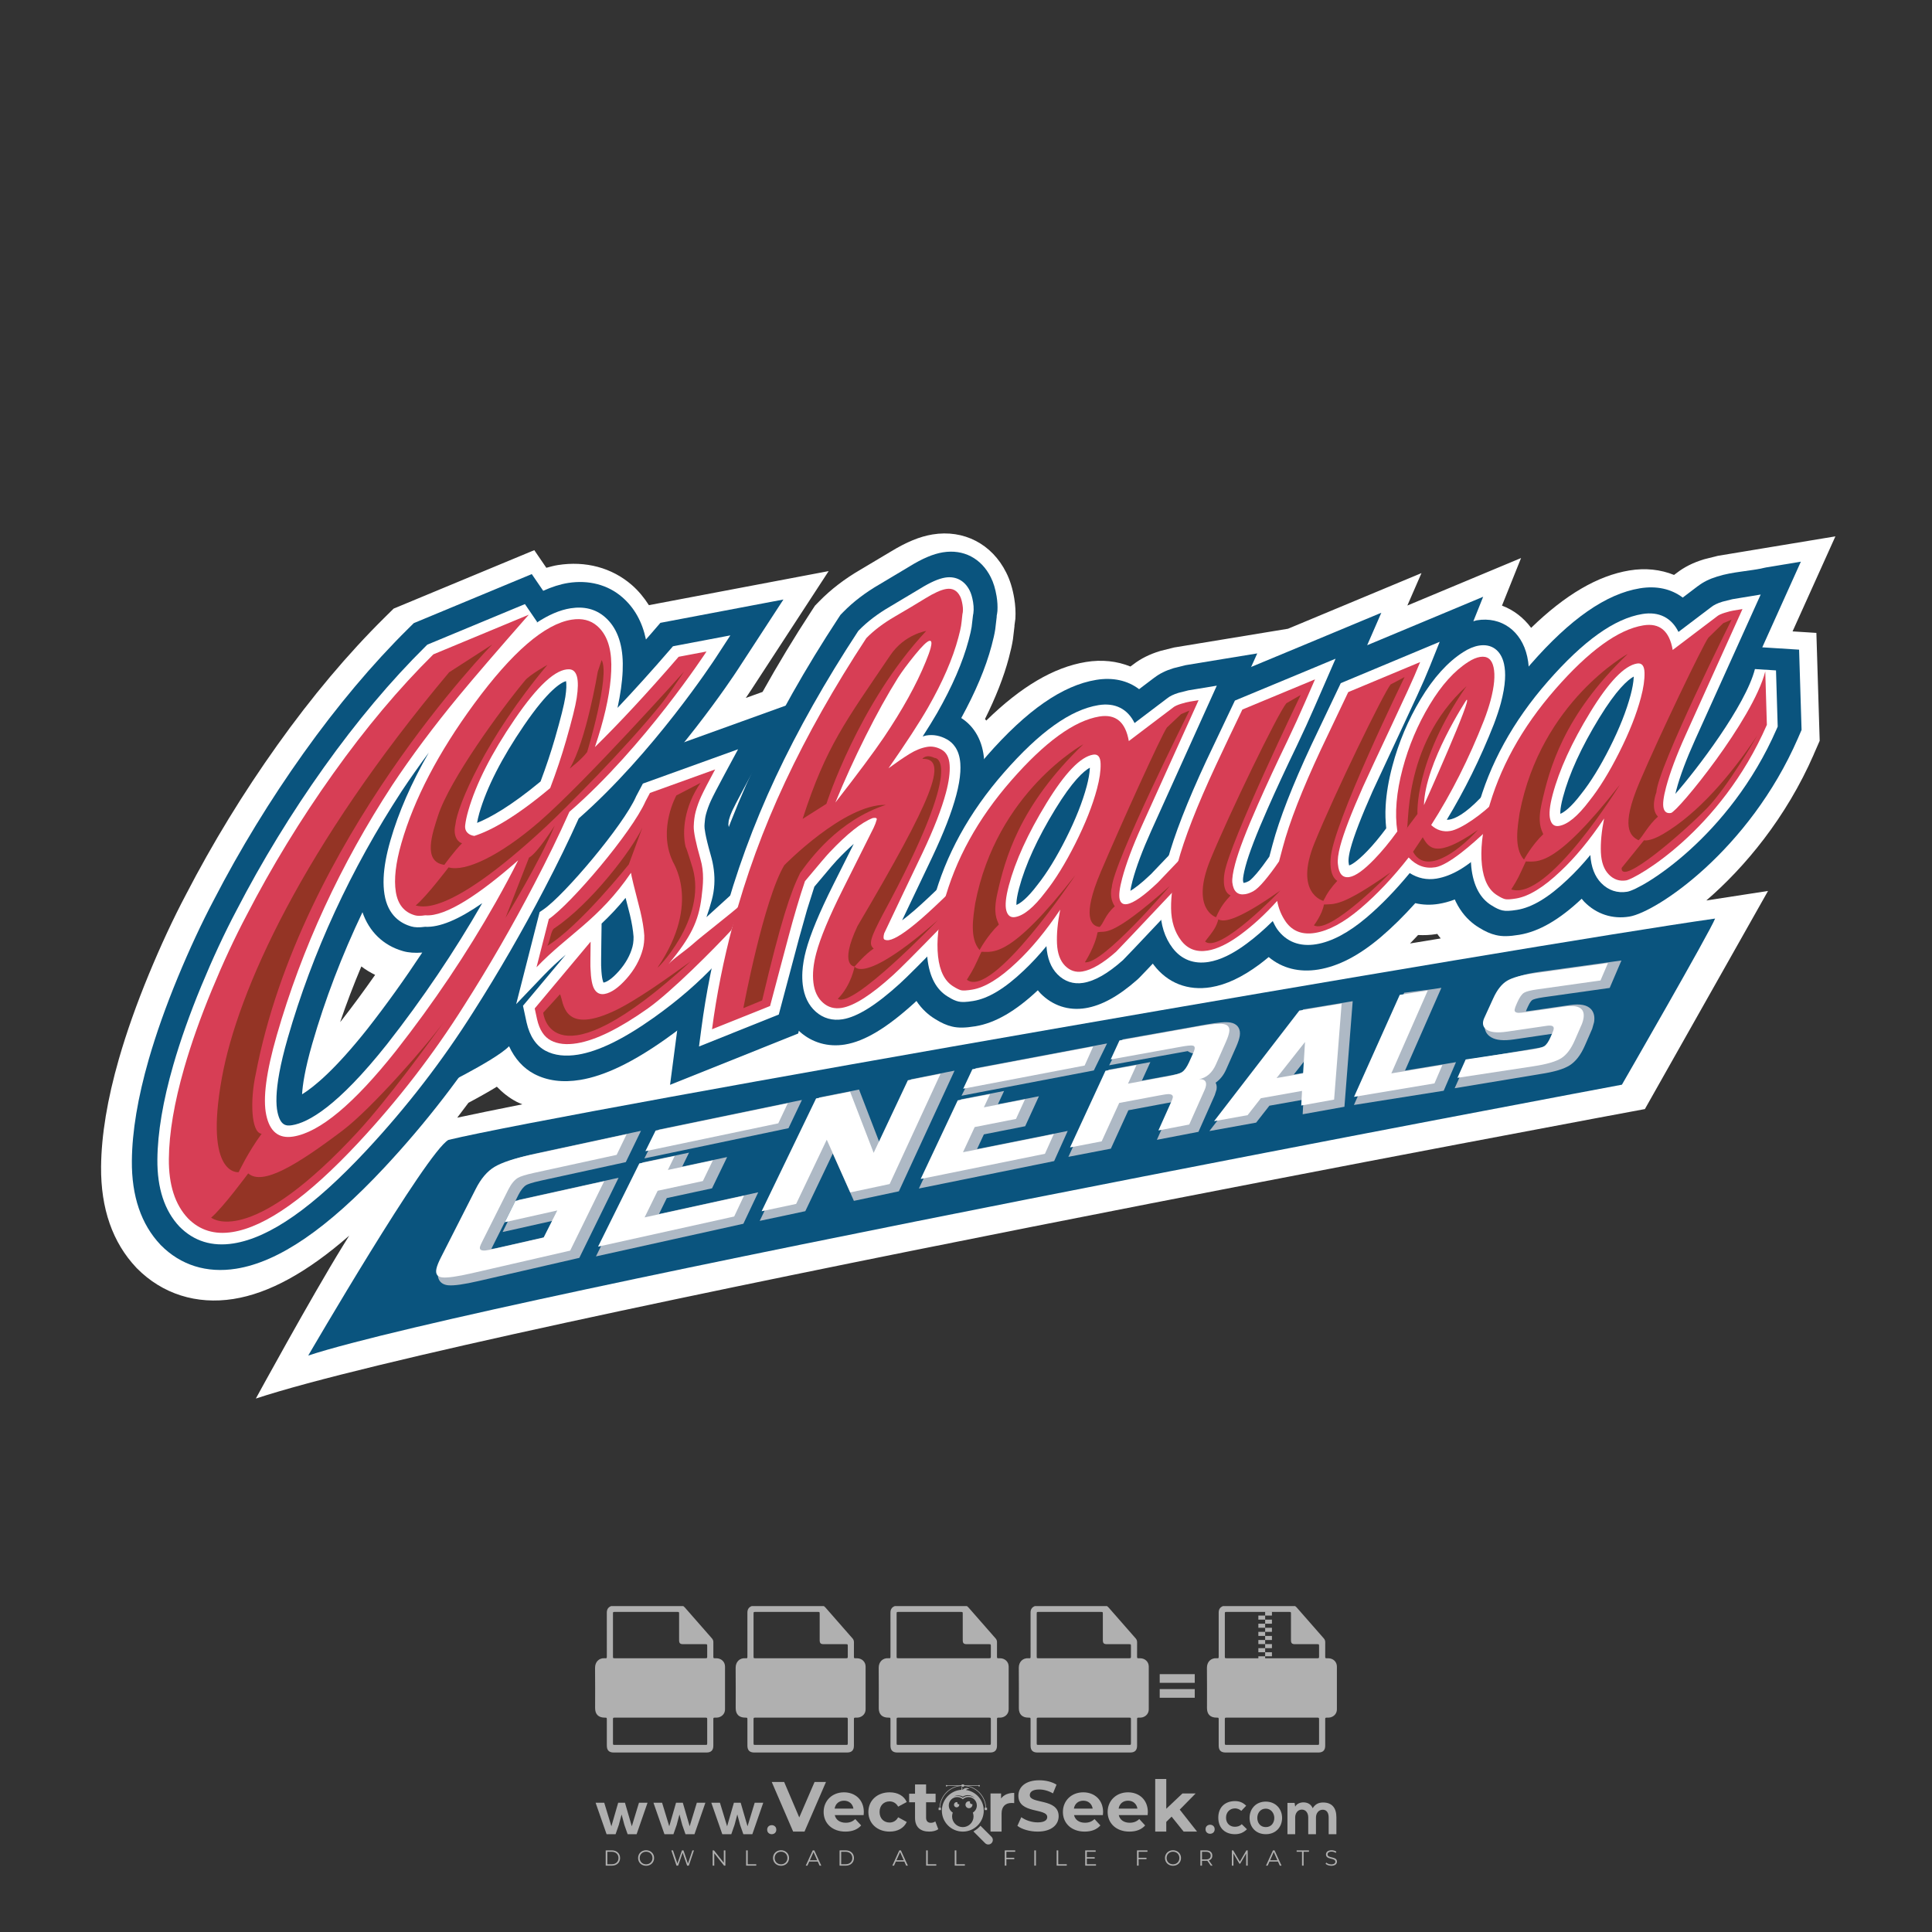 <?xml version="1.0" encoding="iso-8859-1"?>
<!-- Generator: Adobe Illustrator 24.3.0, SVG Export Plug-In . SVG Version: 6.00 Build 0)  -->
<svg version="1.1" id="Layer_1" xmlns="http://www.w3.org/2000/svg" xmlns:xlink="http://www.w3.org/1999/xlink" x="0px" y="0px"
	 viewBox="0 0 500 500" style="enable-background:new 0 0 500 500;" xml:space="preserve">
<rect x="0" y="0" width="500" height="500" fill="#333333" stroke="none"/>
<g id="watermark_1_">
	<g>
		<g id="watermark" style="opacity:0.61;">
			<g>
				<g>
					<g>
						<g>
							<polygon style="fill:#FFFFFF;" points="213.765,461.172 208.204,474.017 205.268,474.017 199.726,461.172 202.938,461.172 
								206.846,470.347 210.81,461.172 							"/>
						</g>
						<g>
							<path style="fill:#FFFFFF;" d="M223.507,469.741h-7.469c0.275,1.23,1.321,1.982,2.826,1.982c1.046,0,1.798-0.312,2.477-0.954
								l1.523,1.651c-0.917,1.046-2.294,1.597-4.074,1.597c-3.413,0-5.634-2.147-5.634-5.083c0-2.954,2.257-5.083,5.267-5.083
								c2.899,0,5.138,1.945,5.138,5.12C223.562,469.191,223.526,469.503,223.507,469.741 M216.002,468.071h4.863
								c-0.202-1.248-1.138-2.055-2.422-2.055C217.139,466.016,216.204,466.805,216.002,468.071"/>
						</g>
						<g>
							<path style="fill:#FFFFFF;" d="M224.735,468.934c0-2.973,2.294-5.083,5.505-5.083c2.074,0,3.707,0.899,4.423,2.514
								l-2.22,1.193c-0.532-0.936-1.321-1.358-2.221-1.358c-1.45,0-2.587,1.009-2.587,2.734c0,1.725,1.138,2.734,2.587,2.734
								c0.899,0,1.688-0.404,2.221-1.358l2.22,1.211c-0.716,1.578-2.349,2.495-4.423,2.495
								C227.029,474.017,224.735,471.907,224.735,468.934"/>
						</g>
						<g>
							<path style="fill:#FFFFFF;" d="M242.828,473.393c-0.587,0.422-1.45,0.624-2.331,0.624c-2.33,0-3.688-1.193-3.688-3.542
								v-4.055h-1.523v-2.202h1.523v-2.404h2.863v2.404h2.459v2.202h-2.459v4.019c0,0.844,0.458,1.303,1.229,1.303
								c0.422,0,0.844-0.128,1.156-0.367L242.828,473.393z"/>
						</g>
					</g>
					<g>
						<path style="fill:#FFFFFF;" d="M262.474,463.997v2.643c-0.238-0.018-0.422-0.037-0.642-0.037
							c-1.578,0-2.624,0.862-2.624,2.753v4.661h-2.863v-9.873h2.734v1.303C259.776,464.493,260.951,463.997,262.474,463.997"/>
					</g>
					<g>
						<path style="fill:#FFFFFF;" d="M263.299,472.53l1.009-2.239c1.083,0.789,2.697,1.339,4.239,1.339
							c1.762,0,2.477-0.587,2.477-1.376c0-2.404-7.469-0.752-7.469-5.524c0-2.184,1.762-4,5.413-4c1.615,0,3.267,0.385,4.459,1.138
							l-0.918,2.257c-1.193-0.679-2.422-1.009-3.56-1.009c-1.761,0-2.44,0.66-2.44,1.468c0,2.367,7.468,0.734,7.468,5.45
							c0,2.147-1.78,3.982-5.45,3.982C266.492,474.017,264.437,473.411,263.299,472.53"/>
					</g>
					<g>
						<path style="fill:#FFFFFF;" d="M285.428,469.741h-7.469c0.275,1.23,1.321,1.982,2.826,1.982c1.046,0,1.798-0.312,2.477-0.954
							l1.523,1.651c-0.918,1.046-2.294,1.597-4.074,1.597c-3.413,0-5.634-2.147-5.634-5.083c0-2.954,2.257-5.083,5.267-5.083
							c2.9,0,5.138,1.945,5.138,5.12C285.484,469.191,285.447,469.503,285.428,469.741 M277.923,468.071h4.863
							c-0.202-1.248-1.138-2.055-2.422-2.055C279.061,466.016,278.125,466.805,277.923,468.071"/>
					</g>
					<g>
						<path style="fill:#FFFFFF;" d="M297.007,469.741h-7.469c0.275,1.23,1.321,1.982,2.826,1.982c1.046,0,1.798-0.312,2.477-0.954
							l1.523,1.651c-0.918,1.046-2.294,1.597-4.074,1.597c-3.413,0-5.634-2.147-5.634-5.083c0-2.954,2.257-5.083,5.267-5.083
							c2.899,0,5.138,1.945,5.138,5.12C297.062,469.191,297.025,469.503,297.007,469.741 M289.501,468.071h4.863
							c-0.202-1.248-1.138-2.055-2.422-2.055C290.639,466.016,289.703,466.805,289.501,468.071"/>
					</g>
					<g>
						<polygon style="fill:#FFFFFF;" points="303.208,470.145 301.831,471.503 301.831,474.017 298.969,474.017 298.969,460.401 
							301.831,460.401 301.831,468.108 306.016,464.144 309.429,464.144 305.318,468.328 309.796,474.017 306.327,474.017 						"/>
					</g>
					<g>
						<path style="fill:#FFFFFF;" d="M256.601,475.359L256.601,475.359l-2.86-2.86c-0.435,0.508-0.953,0.943-1.534,1.284
							c-0.092,0.069-0.186,0.136-0.283,0.199l3.027,3.027c0.456,0.456,1.195,0.456,1.65,0
							C257.057,476.554,257.057,475.815,256.601,475.359"/>
					</g>
					<g>
						<path style="fill:#FFFFFF;" d="M249.984,463.244c0.221-0.173,0.495-0.281,0.797-0.281c0.042,0,0.083,0.002,0.124,0.006
							c-0.214-0.156-0.478-0.249-0.764-0.249c-0.395,0-0.744,0.18-0.981,0.458c-0.051,0-0.1,0.006-0.151,0.008
							c0.039-0.077,0.064-0.162,0.064-0.255c0-0.234-0.143-0.434-0.346-0.519c0.087,0.126,0.138,0.279,0.138,0.445
							c0,0.122-0.031,0.237-0.081,0.341c-2.811,0.201-5.03,2.539-5.03,5.4c0,2.993,2.426,5.42,5.42,5.42
							c2.993,0,5.42-2.426,5.42-5.42C254.595,465.879,252.593,463.635,249.984,463.244 M247.983,464.656
							c0.435,0,0.844,0.112,1.199,0.309c0.374-0.245,0.82-0.387,1.299-0.387c0.711,0,1.348,0.312,1.784,0.806
							c-0.435-0.379-1.004-0.61-1.627-0.61c-0.449,0-0.87,0.12-1.234,0.329c-0.079,0.046-0.156,0.096-0.229,0.15
							c-0.065-0.048-0.133-0.093-0.204-0.134c-0.369-0.219-0.8-0.344-1.26-0.344c-0.3,0-0.588,0.054-0.854,0.152
							C247.196,464.754,247.578,464.656,247.983,464.656 M251.772,469.098c0.115,0.305,0.181,0.634,0.181,0.979
							c0,1.534-1.244,2.777-2.778,2.777c-1.534,0-2.777-1.243-2.777-2.777c0-0.345,0.066-0.674,0.181-0.979
							c-0.62-0.382-1.035-1.064-1.035-1.846c0-1.197,0.971-2.168,2.168-2.168c0.565,0,1.078,0.218,1.463,0.572
							c0.386-0.354,0.899-0.572,1.464-0.572c1.197,0,2.168,0.971,2.168,2.168C252.807,468.034,252.392,468.716,251.772,469.098"/>
					</g>
					<g>
						<path style="fill:#FFFFFF;" d="M251.666,467.061c0,0.497-0.404,0.901-0.901,0.901c-0.497,0-0.901-0.404-0.901-0.901
							s0.404-0.901,0.901-0.901c0.101,0,0.197,0.017,0.287,0.047c-0.03,0.062-0.045,0.132-0.045,0.204
							c0,0.273,0.221,0.494,0.494,0.494c0.05,0,0.099-0.008,0.146-0.022C251.66,466.941,251.666,467,251.666,467.061"/>
					</g>
					<g>
						<path style="fill:#FFFFFF;" d="M248.255,467.061c0,0.376-0.305,0.681-0.681,0.681c-0.376,0-0.681-0.305-0.681-0.681
							s0.305-0.681,0.681-0.681c0.076,0,0.149,0.013,0.217,0.035c-0.023,0.047-0.034,0.1-0.034,0.155
							c0,0.206,0.167,0.374,0.374,0.374c0.038,0,0.075-0.006,0.11-0.017C248.25,466.97,248.255,467.015,248.255,467.061"/>
					</g>
					<g>
						<g>
							<g>
								<rect x="242.908" y="467.83" style="fill:#FFFFFF;" width="0.616" height="0.616"/>
							</g>
							<g>
								<rect x="254.827" y="467.83" style="fill:#FFFFFF;" width="0.616" height="0.616"/>
							</g>
							<g>
								<path style="fill:#FFFFFF;" d="M255.205,468.082h-0.14c0-3.248-2.642-5.89-5.89-5.89c-3.248,0-5.89,2.642-5.89,5.89h-0.14
									c0-1.611,0.627-3.125,1.766-4.264c1.139-1.139,2.653-1.766,4.264-1.766c1.611,0,3.125,0.627,4.264,1.766
									C254.578,464.957,255.205,466.471,255.205,468.082"/>
							</g>
						</g>
						<g>
							<rect x="248.868" y="461.814" style="fill:#FFFFFF;" width="0.616" height="0.616"/>
						</g>
						<g>
							<rect x="244.95" y="462.052" style="fill:#FFFFFF;" width="8.45" height="0.14"/>
						</g>
						<g>
							<path style="fill:#FFFFFF;" d="M245.174,462.15c0,0.108-0.088,0.196-0.196,0.196c-0.108,0-0.196-0.088-0.196-0.196
								c0-0.108,0.088-0.196,0.196-0.196C245.086,461.954,245.174,462.042,245.174,462.15"/>
						</g>
						<g>
							<path style="fill:#FFFFFF;" d="M253.596,462.15c0,0.108-0.088,0.196-0.196,0.196c-0.108,0-0.196-0.088-0.196-0.196
								c0-0.108,0.088-0.196,0.196-0.196C253.509,461.954,253.596,462.042,253.596,462.15"/>
						</g>
					</g>
				</g>
				<g>
					<path style="fill:#FFFFFF;" d="M314.356,473.409c0,1.559-2.364,1.559-2.364,0C311.993,471.851,314.356,471.851,314.356,473.409
						z"/>
				</g>
				<g>
					<g>
						<g>
							<path style="fill:#FFFFFF;" d="M161.739,466.549l1.772,6.088l1.855-6.088h2.215l-2.823,8.14h-2.33l-0.837-2.396l-0.722-2.708
								l-0.722,2.708l-0.837,2.396h-2.33l-2.839-8.14h2.231l1.855,6.088l1.756-6.088H161.739z"/>
						</g>
						<g>
							<path style="fill:#FFFFFF;" d="M176.713,466.549l1.772,6.088l1.855-6.088h2.215l-2.823,8.14h-2.33l-0.837-2.396l-0.722-2.708
								l-0.722,2.708l-0.837,2.396h-2.33l-2.839-8.14h2.231l1.855,6.088l1.756-6.088H176.713z"/>
						</g>
						<g>
							<path style="fill:#FFFFFF;" d="M191.687,466.549l1.772,6.088l1.855-6.088h2.215l-2.823,8.14h-2.33l-0.837-2.396l-0.722-2.708
								l-0.722,2.708l-0.837,2.396h-2.33l-2.839-8.14h2.231l1.855,6.088l1.756-6.088H191.687z"/>
						</g>
					</g>
					<g>
						<path style="fill:#FFFFFF;" d="M200.908,473.52c0,1.559-2.364,1.559-2.364,0C198.545,471.962,200.908,471.962,200.908,473.52z
							"/>
					</g>
					<g>
						<path style="fill:#FFFFFF;" d="M322.71,473.409c-0.935,0.919-1.919,1.28-3.117,1.28c-2.346,0-4.3-1.411-4.3-4.282
							s1.953-4.284,4.3-4.284c1.149,0,2.035,0.329,2.921,1.199l-1.264,1.329c-0.476-0.428-1.066-0.64-1.623-0.64
							c-1.346,0-2.33,0.985-2.33,2.396c0,1.542,1.05,2.362,2.297,2.362c0.64,0,1.28-0.18,1.772-0.672L322.71,473.409z"/>
					</g>
					<g>
						<path style="fill:#FFFFFF;" d="M331.805,470.472c0,2.33-1.591,4.217-4.217,4.217c-2.626,0-4.201-1.887-4.201-4.217
							c0-2.314,1.609-4.217,4.185-4.217C330.149,466.255,331.805,468.158,331.805,470.472z M325.389,470.472
							c0,1.231,0.739,2.38,2.199,2.38c1.46,0,2.199-1.149,2.199-2.38c0-1.215-0.854-2.396-2.199-2.396
							C326.144,468.077,325.389,469.258,325.389,470.472z"/>
					</g>
					<g>
						<path style="fill:#FFFFFF;" d="M338.572,474.689v-4.332c0-1.068-0.559-2.035-1.658-2.035c-1.082,0-1.722,0.967-1.722,2.035
							v4.332h-2.003v-8.107h1.855l0.148,0.985c0.426-0.82,1.362-1.116,2.133-1.116c0.969,0,1.937,0.394,2.396,1.51
							c0.723-1.149,1.658-1.478,2.708-1.478c2.297,0,3.43,1.412,3.43,3.84v4.365h-2.003v-4.365c0-1.066-0.442-1.97-1.526-1.97
							c-1.082,0-1.756,0.935-1.756,2.003v4.332H338.572z"/>
					</g>
				</g>
			</g>
		</g>
		<g style="opacity:0.61;">
			<g>
				<g>
					<path style="fill:#FFFFFF;" d="M345.988,431.299c-0.006-1.224-0.959-2.121-2.189-2.14c-0.924-0.014-0.832,0.12-0.834-0.867
						c-0.003-1.097-0.007-2.194,0.003-3.292c0.003-0.379-0.112-0.691-0.362-0.976c-2.342-2.668-4.678-5.342-7.019-8.011
						c-0.12-0.137-0.275-0.244-0.414-0.366c-6.214,0-12.427,0-18.641,0c-0.794,0.293-1.14,0.868-1.138,1.709
						c0.01,3.748,0.004,7.496,0.004,11.243c0,0.556-0.003,0.589-0.55,0.551c-1.497-0.102-2.516,0.986-2.497,2.492
						c0.044,3.476,0.013,6.953,0.014,10.429c0.001,1.58,0.867,2.443,2.45,2.449c0.582,0.002,0.582,0.002,0.582,0.6
						c0,2.219-0.001,4.438,0.001,6.657c0.001,1.192,0.58,1.771,1.768,1.771c8.013,0.001,16.027,0.001,24.04,0
						c1.168,0,1.755-0.583,1.757-1.745c0.002-2.256,0-4.512,0.001-6.768c0-0.512,0.002-0.511,0.52-0.515
						c0.271-0.002,0.541,0.008,0.809-0.058c0.996-0.246,1.69-1.044,1.694-2.069C346.003,438.696,346.005,434.997,345.988,431.299z
						 M317.537,417.162c5.337,0,10.674,0,16.01,0c0.548,0,0.554,0.007,0.554,0.561c0.001,2.243-0.001,4.486,0.001,6.73
						c0.001,0.811,0.249,1.059,1.06,1.059c1.91,0.001,3.821,0,5.731,0.001c0.458,0,0.479,0.021,0.481,0.483
						c0.003,0.887,0.002,1.775,0,2.662c-0.001,0.477-0.024,0.498-0.504,0.499c-3.895,0.001-7.79,0-11.684,0
						c-3.882,0-7.765,0-11.647,0c-0.55,0-0.552-0.001-0.552-0.561c-0.001-3.624-0.001-7.247,0-10.871
						C316.987,417.166,316.991,417.162,317.537,417.162z M340.822,451.579c-3.883,0.001-7.766,0-11.65,0c-3.871,0-7.742,0-11.613,0
						c-0.572,0-0.574-0.002-0.574-0.579c-0.001-1.997-0.001-3.994,0.001-5.991c0-0.464,0.023-0.486,0.478-0.487
						c7.803-0.001,15.607-0.001,23.41,0c0.478,0,0.499,0.02,0.499,0.503c0.002,1.997,0.001,3.994,0,5.991
						C341.375,451.574,341.37,451.579,340.822,451.579z"/>
				</g>
				<g>
					<g>
						<rect x="327.418" y="417.053" style="fill:#FFFFFF;" width="1.757" height="1.054"/>
					</g>
					<g>
						<rect x="325.662" y="418.107" style="fill:#FFFFFF;" width="1.757" height="1.054"/>
					</g>
					<g>
						<rect x="327.418" y="419.161" style="fill:#FFFFFF;" width="1.757" height="1.054"/>
					</g>
					<g>
						<rect x="325.662" y="420.215" style="fill:#FFFFFF;" width="1.757" height="1.054"/>
					</g>
					<g>
						<rect x="327.418" y="421.269" style="fill:#FFFFFF;" width="1.757" height="1.054"/>
					</g>
					<g>
						<rect x="325.662" y="422.323" style="fill:#FFFFFF;" width="1.757" height="1.054"/>
					</g>
					<g>
						<rect x="327.418" y="423.378" style="fill:#FFFFFF;" width="1.757" height="1.054"/>
					</g>
					<g>
						<rect x="325.662" y="424.432" style="fill:#FFFFFF;" width="1.757" height="1.054"/>
					</g>
					<g>
						<rect x="327.418" y="425.486" style="fill:#FFFFFF;" width="1.757" height="1.054"/>
					</g>
					<g>
						<rect x="325.662" y="426.54" style="fill:#FFFFFF;" width="1.757" height="1.054"/>
					</g>
					<g>
						<rect x="327.418" y="427.594" style="fill:#FFFFFF;" width="1.757" height="1.054"/>
					</g>
					<g>
						<rect x="325.662" y="428.648" style="fill:#FFFFFF;" width="1.757" height="1.054"/>
					</g>
				</g>
			</g>
			<g>
				<path style="fill:#FFFFFF;" d="M187.637,431.299c-0.006-1.224-0.959-2.121-2.189-2.14c-0.924-0.014-0.832,0.12-0.834-0.867
					c-0.003-1.097-0.007-2.194,0.003-3.292c0.003-0.379-0.112-0.691-0.362-0.976c-2.342-2.668-4.678-5.342-7.019-8.011
					c-0.12-0.137-0.275-0.244-0.414-0.366c-6.214,0-12.427,0-18.641,0c-0.794,0.293-1.14,0.868-1.138,1.709
					c0.01,3.748,0.004,7.496,0.004,11.243c0,0.556-0.003,0.589-0.55,0.551c-1.497-0.102-2.516,0.986-2.497,2.492
					c0.044,3.476,0.013,6.953,0.014,10.429c0.001,1.58,0.867,2.443,2.45,2.449c0.582,0.002,0.582,0.002,0.582,0.6
					c0,2.219-0.001,4.438,0.001,6.657c0.001,1.192,0.58,1.771,1.768,1.771c8.013,0.001,16.027,0.001,24.04,0
					c1.168,0,1.755-0.583,1.757-1.745c0.002-2.256,0-4.512,0.001-6.768c0-0.512,0.002-0.511,0.52-0.515
					c0.271-0.002,0.541,0.008,0.809-0.058c0.996-0.246,1.69-1.044,1.694-2.069C187.652,438.696,187.655,434.997,187.637,431.299z
					 M159.187,417.162c5.337,0,10.674,0,16.01,0c0.548,0,0.554,0.007,0.554,0.561c0.001,2.243-0.001,4.486,0.001,6.73
					c0.001,0.811,0.249,1.059,1.06,1.059c1.91,0.001,3.821,0,5.731,0.001c0.458,0,0.479,0.021,0.481,0.483
					c0.003,0.887,0.002,1.775,0,2.662c-0.001,0.477-0.024,0.498-0.504,0.499c-3.895,0.001-7.79,0-11.684,0
					c-3.882,0-7.765,0-11.647,0c-0.55,0-0.552-0.001-0.552-0.561c-0.001-3.624-0.001-7.247,0-10.871
					C158.636,417.166,158.64,417.162,159.187,417.162z M182.472,451.579c-3.883,0.001-7.766,0-11.65,0c-3.871,0-7.742,0-11.613,0
					c-0.572,0-0.574-0.002-0.574-0.579c-0.001-1.997-0.001-3.994,0.001-5.991c0-0.464,0.023-0.486,0.478-0.487
					c7.803-0.001,15.607-0.001,23.41,0c0.478,0,0.499,0.02,0.499,0.503c0.002,1.997,0.001,3.994,0,5.991
					C183.024,451.574,183.019,451.579,182.472,451.579z"/>
			</g>
			<g>
				<path style="fill:#FFFFFF;" d="M159.779,440.669v-7.897h2.779c0.375,0,0.726,0.061,1.053,0.182
					c0.327,0.121,0.612,0.292,0.855,0.513c0.242,0.221,0.434,0.483,0.573,0.789c0.14,0.305,0.21,0.642,0.21,1.009
					c0,0.375-0.07,0.715-0.21,1.02c-0.14,0.305-0.331,0.568-0.573,0.789c-0.243,0.221-0.528,0.392-0.855,0.513
					c-0.327,0.121-0.678,0.182-1.053,0.182h-1.29v2.901H159.779z M162.58,436.356c0.39,0,0.684-0.111,0.882-0.331
					c0.199-0.22,0.298-0.474,0.298-0.761c0-0.14-0.024-0.276-0.072-0.408c-0.048-0.132-0.121-0.248-0.221-0.347
					c-0.099-0.099-0.223-0.178-0.37-0.237c-0.147-0.059-0.32-0.089-0.518-0.089h-1.312v2.173H162.58z"/>
				<path style="fill:#FFFFFF;" d="M166.308,432.771h1.731l3.177,5.294h0.088l-0.088-1.522v-3.772h1.478v7.897h-1.566l-3.353-5.592
					h-0.088l0.088,1.522v4.07h-1.467V432.771z"/>
				<path style="fill:#FFFFFF;" d="M177.922,436.334h3.872c0.022,0.089,0.04,0.195,0.055,0.32c0.014,0.125,0.022,0.25,0.022,0.375
					c0,0.507-0.077,0.985-0.231,1.434c-0.154,0.449-0.397,0.849-0.728,1.202c-0.353,0.375-0.776,0.666-1.268,0.871
					c-0.493,0.206-1.055,0.309-1.688,0.309c-0.574,0-1.114-0.103-1.622-0.309c-0.507-0.206-0.948-0.492-1.323-0.86
					c-0.375-0.367-0.673-0.803-0.894-1.307c-0.221-0.504-0.331-1.053-0.331-1.649c0-0.595,0.11-1.145,0.331-1.649
					c0.221-0.504,0.518-0.939,0.894-1.307c0.375-0.367,0.816-0.654,1.323-0.86c0.507-0.206,1.048-0.309,1.622-0.309
					c0.64,0,1.211,0.11,1.715,0.331c0.504,0.221,0.935,0.526,1.296,0.915l-1.025,1.004c-0.258-0.272-0.544-0.48-0.861-0.623
					c-0.316-0.143-0.695-0.215-1.136-0.215c-0.361,0-0.703,0.065-1.026,0.193c-0.324,0.129-0.607,0.311-0.85,0.546
					c-0.242,0.235-0.436,0.52-0.579,0.855c-0.143,0.335-0.215,0.708-0.215,1.119c0,0.412,0.072,0.785,0.215,1.12
					c0.143,0.335,0.338,0.62,0.584,0.855c0.246,0.235,0.531,0.418,0.855,0.546c0.323,0.129,0.669,0.193,1.037,0.193
					c0.419,0,0.773-0.061,1.064-0.182c0.29-0.121,0.538-0.278,0.744-0.469c0.148-0.132,0.275-0.3,0.381-0.502
					c0.106-0.202,0.189-0.428,0.248-0.678h-2.482V436.334z"/>
			</g>
			<g>
				<path style="fill:#FFFFFF;" d="M224.019,431.299c-0.006-1.224-0.959-2.121-2.189-2.14c-0.924-0.014-0.832,0.12-0.834-0.867
					c-0.003-1.097-0.007-2.194,0.003-3.292c0.003-0.379-0.112-0.691-0.362-0.976c-2.342-2.668-4.678-5.342-7.019-8.011
					c-0.12-0.137-0.275-0.244-0.414-0.366c-6.214,0-12.427,0-18.641,0c-0.794,0.293-1.14,0.868-1.138,1.709
					c0.01,3.748,0.004,7.496,0.004,11.243c0,0.556-0.003,0.589-0.55,0.551c-1.497-0.102-2.516,0.986-2.497,2.492
					c0.044,3.476,0.013,6.953,0.014,10.429c0.001,1.58,0.867,2.443,2.45,2.449c0.582,0.002,0.582,0.002,0.582,0.6
					c0,2.219-0.001,4.438,0.001,6.657c0.001,1.192,0.58,1.771,1.768,1.771c8.013,0.001,16.027,0.001,24.04,0
					c1.168,0,1.755-0.583,1.757-1.745c0.002-2.256,0-4.512,0.001-6.768c0-0.512,0.002-0.511,0.52-0.515
					c0.271-0.002,0.541,0.008,0.809-0.058c0.997-0.246,1.69-1.044,1.694-2.069C224.034,438.696,224.036,434.997,224.019,431.299z
					 M195.568,417.162c5.337,0,10.674,0,16.01,0c0.548,0,0.554,0.007,0.554,0.561c0.001,2.243-0.001,4.486,0.001,6.73
					c0.001,0.811,0.249,1.059,1.06,1.059c1.91,0.001,3.821,0,5.731,0.001c0.458,0,0.479,0.021,0.481,0.483
					c0.003,0.887,0.002,1.775,0,2.662c-0.001,0.477-0.024,0.498-0.504,0.499c-3.895,0.001-7.79,0-11.684,0
					c-3.882,0-7.765,0-11.647,0c-0.55,0-0.552-0.001-0.552-0.561c-0.001-3.624-0.001-7.247,0-10.871
					C195.018,417.166,195.022,417.162,195.568,417.162z M218.854,451.579c-3.883,0.001-7.766,0-11.65,0c-3.871,0-7.742,0-11.613,0
					c-0.572,0-0.574-0.002-0.574-0.579c-0.001-1.997-0.001-3.994,0.001-5.991c0-0.464,0.023-0.486,0.478-0.487
					c7.803-0.001,15.607-0.001,23.41,0c0.478,0,0.499,0.02,0.499,0.503c0.002,1.997,0.001,3.994,0,5.991
					C219.406,451.574,219.401,451.579,218.854,451.579z"/>
			</g>
			<g>
				<path style="fill:#FFFFFF;" d="M205.111,432.771h1.699l2.967,7.897h-1.644l-0.651-1.886h-3.044l-0.651,1.886h-1.643
					L205.111,432.771z M206.997,437.415l-0.706-1.974l-0.287-0.96h-0.088l-0.287,0.96l-0.706,1.974H206.997z"/>
				<path style="fill:#FFFFFF;" d="M211.331,434.536c-0.125,0-0.245-0.024-0.359-0.072c-0.114-0.048-0.213-0.114-0.298-0.199
					c-0.084-0.084-0.151-0.182-0.198-0.292c-0.048-0.11-0.072-0.232-0.072-0.364s0.024-0.254,0.072-0.364
					c0.048-0.11,0.114-0.208,0.198-0.292c0.084-0.084,0.184-0.151,0.298-0.198c0.114-0.048,0.233-0.072,0.359-0.072
					c0.257,0,0.478,0.09,0.662,0.27c0.184,0.181,0.276,0.399,0.276,0.656s-0.092,0.476-0.276,0.656
					C211.809,434.446,211.589,434.536,211.331,434.536z M210.615,440.669v-5.404h1.445v5.404H210.615z"/>
			</g>
			<g>
				<path style="fill:#FFFFFF;" d="M261.044,431.299c-0.006-1.224-0.959-2.121-2.189-2.14c-0.924-0.014-0.832,0.12-0.834-0.867
					c-0.003-1.097-0.007-2.194,0.003-3.292c0.003-0.379-0.112-0.691-0.362-0.976c-2.342-2.668-4.678-5.342-7.019-8.011
					c-0.12-0.137-0.275-0.244-0.414-0.366c-6.214,0-12.427,0-18.641,0c-0.794,0.293-1.14,0.868-1.138,1.709
					c0.01,3.748,0.004,7.496,0.004,11.243c0,0.556-0.003,0.589-0.55,0.551c-1.497-0.102-2.516,0.986-2.497,2.492
					c0.044,3.476,0.013,6.953,0.014,10.429c0.001,1.58,0.867,2.443,2.45,2.449c0.582,0.002,0.582,0.002,0.582,0.6
					c0,2.219-0.001,4.438,0.001,6.657c0.001,1.192,0.58,1.771,1.768,1.771c8.013,0.001,16.027,0.001,24.04,0
					c1.168,0,1.755-0.583,1.757-1.745c0.002-2.256,0-4.512,0.001-6.768c0-0.512,0.002-0.511,0.52-0.515
					c0.271-0.002,0.541,0.008,0.809-0.058c0.996-0.246,1.69-1.044,1.694-2.069C261.059,438.696,261.061,434.997,261.044,431.299z
					 M232.593,417.162c5.337,0,10.674,0,16.01,0c0.548,0,0.554,0.007,0.554,0.561c0.001,2.243-0.001,4.486,0.001,6.73
					c0.001,0.811,0.249,1.059,1.06,1.059c1.91,0.001,3.821,0,5.731,0.001c0.458,0,0.479,0.021,0.481,0.483
					c0.003,0.887,0.002,1.775,0,2.662c-0.001,0.477-0.024,0.498-0.504,0.499c-3.895,0.001-7.79,0-11.684,0
					c-3.882,0-7.765,0-11.647,0c-0.55,0-0.552-0.001-0.552-0.561c-0.001-3.624-0.001-7.247,0-10.871
					C232.042,417.166,232.047,417.162,232.593,417.162z M255.878,451.579c-3.883,0.001-7.766,0-11.65,0c-3.871,0-7.742,0-11.613,0
					c-0.572,0-0.574-0.002-0.574-0.579c-0.001-1.997-0.001-3.994,0.001-5.991c0-0.464,0.023-0.486,0.478-0.487
					c7.803-0.001,15.607-0.001,23.41,0c0.478,0,0.499,0.02,0.499,0.503c0.002,1.997,0.001,3.994,0,5.991
					C256.431,451.574,256.426,451.579,255.878,451.579z"/>
			</g>
			<g>
				<path style="fill:#FFFFFF;" d="M236.361,440.845c-0.338,0-0.662-0.048-0.971-0.143c-0.309-0.095-0.592-0.239-0.849-0.43
					c-0.257-0.191-0.481-0.425-0.673-0.7c-0.191-0.276-0.342-0.597-0.452-0.965l1.401-0.551c0.103,0.397,0.283,0.726,0.54,0.987
					c0.257,0.261,0.596,0.392,1.015,0.392c0.154,0,0.303-0.02,0.447-0.061c0.143-0.04,0.272-0.099,0.386-0.176
					s0.204-0.175,0.27-0.292c0.066-0.118,0.099-0.254,0.099-0.408c0-0.147-0.026-0.279-0.077-0.397
					c-0.051-0.117-0.138-0.227-0.259-0.331c-0.121-0.103-0.28-0.202-0.475-0.298c-0.195-0.095-0.435-0.195-0.722-0.298l-0.485-0.176
					c-0.213-0.073-0.429-0.173-0.645-0.298c-0.217-0.125-0.413-0.276-0.59-0.452c-0.177-0.176-0.322-0.384-0.436-0.623
					c-0.114-0.239-0.171-0.509-0.171-0.81c0-0.309,0.06-0.597,0.182-0.866c0.121-0.268,0.294-0.503,0.518-0.706
					c0.224-0.202,0.492-0.36,0.805-0.474s0.66-0.171,1.042-0.171c0.397,0,0.74,0.053,1.031,0.16
					c0.291,0.107,0.537,0.243,0.739,0.408c0.202,0.165,0.366,0.348,0.491,0.546c0.125,0.199,0.217,0.386,0.276,0.563l-1.312,0.551
					c-0.074-0.221-0.208-0.419-0.402-0.596c-0.195-0.176-0.462-0.265-0.8-0.265c-0.324,0-0.592,0.075-0.805,0.226
					c-0.213,0.151-0.32,0.348-0.32,0.59c0,0.235,0.103,0.436,0.309,0.601c0.206,0.165,0.533,0.325,0.982,0.48l0.497,0.165
					c0.316,0.111,0.605,0.237,0.866,0.381c0.261,0.143,0.485,0.314,0.673,0.513c0.187,0.199,0.331,0.425,0.43,0.678
					c0.1,0.254,0.149,0.546,0.149,0.877c0,0.412-0.083,0.767-0.248,1.064c-0.165,0.298-0.377,0.542-0.634,0.734
					c-0.258,0.191-0.548,0.335-0.872,0.43C236.986,440.797,236.67,440.845,236.361,440.845z"/>
				<path style="fill:#FFFFFF;" d="M239.516,432.771h1.61l1.633,4.754l0.287,1.015h0.088l0.309-1.015l1.699-4.754h1.61l-2.879,7.897
					h-1.566L239.516,432.771z"/>
				<path style="fill:#FFFFFF;" d="M251.097,436.334h3.871c0.022,0.089,0.04,0.195,0.055,0.32c0.015,0.125,0.023,0.25,0.023,0.375
					c0,0.507-0.078,0.985-0.232,1.434c-0.154,0.449-0.397,0.849-0.728,1.202c-0.353,0.375-0.775,0.666-1.268,0.871
					c-0.493,0.206-1.055,0.309-1.688,0.309c-0.574,0-1.114-0.103-1.621-0.309c-0.507-0.206-0.949-0.492-1.324-0.86
					c-0.375-0.367-0.673-0.803-0.894-1.307c-0.22-0.504-0.331-1.053-0.331-1.649c0-0.595,0.11-1.145,0.331-1.649
					c0.221-0.504,0.518-0.939,0.894-1.307c0.375-0.367,0.816-0.654,1.324-0.86c0.507-0.206,1.047-0.309,1.621-0.309
					c0.64,0,1.211,0.11,1.715,0.331c0.504,0.221,0.936,0.526,1.296,0.915l-1.026,1.004c-0.257-0.272-0.544-0.48-0.861-0.623
					c-0.316-0.143-0.694-0.215-1.136-0.215c-0.36,0-0.702,0.065-1.026,0.193c-0.323,0.129-0.607,0.311-0.849,0.546
					c-0.243,0.235-0.436,0.52-0.579,0.855c-0.143,0.335-0.215,0.708-0.215,1.119c0,0.412,0.072,0.785,0.215,1.12
					c0.143,0.335,0.338,0.62,0.585,0.855c0.246,0.235,0.531,0.418,0.854,0.546c0.324,0.129,0.669,0.193,1.037,0.193
					c0.419,0,0.774-0.061,1.064-0.182c0.29-0.121,0.539-0.278,0.745-0.469c0.147-0.132,0.274-0.3,0.38-0.502
					c0.107-0.202,0.189-0.428,0.248-0.678h-2.482V436.334z"/>
			</g>
			<g>
				<path style="fill:#FFFFFF;" d="M297.3,431.299c-0.006-1.224-0.959-2.121-2.189-2.14c-0.924-0.014-0.832,0.12-0.834-0.867
					c-0.003-1.097-0.007-2.194,0.003-3.292c0.003-0.379-0.112-0.691-0.362-0.976c-2.342-2.668-4.678-5.342-7.019-8.011
					c-0.12-0.137-0.275-0.244-0.414-0.366c-6.214,0-12.427,0-18.641,0c-0.794,0.293-1.14,0.868-1.138,1.709
					c0.01,3.748,0.004,7.496,0.004,11.243c0,0.556-0.003,0.589-0.55,0.551c-1.497-0.102-2.516,0.986-2.497,2.492
					c0.044,3.476,0.013,6.953,0.014,10.429c0.001,1.58,0.867,2.443,2.45,2.449c0.582,0.002,0.582,0.002,0.582,0.6
					c0,2.219-0.001,4.438,0.001,6.657c0.001,1.192,0.58,1.771,1.768,1.771c8.013,0.001,16.027,0.001,24.04,0
					c1.168,0,1.755-0.583,1.757-1.745c0.002-2.256,0-4.512,0.001-6.768c0-0.512,0.002-0.511,0.52-0.515
					c0.271-0.002,0.541,0.008,0.809-0.058c0.996-0.246,1.69-1.044,1.694-2.069C297.315,438.696,297.318,434.997,297.3,431.299z
					 M268.85,417.162c5.337,0,10.674,0,16.01,0c0.548,0,0.554,0.007,0.554,0.561c0.001,2.243-0.001,4.486,0.001,6.73
					c0.001,0.811,0.249,1.059,1.06,1.059c1.91,0.001,3.821,0,5.731,0.001c0.458,0,0.479,0.021,0.481,0.483
					c0.003,0.887,0.002,1.775,0,2.662c-0.001,0.477-0.024,0.498-0.504,0.499c-3.895,0.001-7.79,0-11.684,0
					c-3.882,0-7.765,0-11.647,0c-0.55,0-0.552-0.001-0.552-0.561c-0.001-3.624-0.001-7.247,0-10.871
					C268.299,417.166,268.303,417.162,268.85,417.162z M292.135,451.579c-3.883,0.001-7.766,0-11.65,0c-3.871,0-7.742,0-11.613,0
					c-0.572,0-0.574-0.002-0.574-0.579c-0.001-1.997-0.001-3.994,0.001-5.991c0-0.464,0.023-0.486,0.478-0.487
					c7.803-0.001,15.607-0.001,23.41,0c0.478,0,0.499,0.02,0.499,0.503c0.001,1.997,0.001,3.994,0,5.991
					C292.687,451.574,292.682,451.579,292.135,451.579z"/>
			</g>
			<g>
				<path style="fill:#FFFFFF;" d="M272.966,434.183v1.831h3.165v1.412h-3.165v1.831h3.518v1.412h-5.007v-7.897h5.007v1.412H272.966
					z"/>
				<path style="fill:#FFFFFF;" d="M277.852,440.669v-7.897h2.779c0.375,0,0.726,0.061,1.053,0.182
					c0.327,0.121,0.612,0.292,0.855,0.513c0.243,0.221,0.434,0.483,0.574,0.789c0.14,0.305,0.209,0.642,0.209,1.009
					c0,0.375-0.07,0.715-0.209,1.02c-0.14,0.305-0.331,0.568-0.574,0.789c-0.243,0.221-0.528,0.392-0.855,0.513
					c-0.327,0.121-0.678,0.182-1.053,0.182h-1.29v2.901H277.852z M280.653,436.356c0.389,0,0.684-0.111,0.882-0.331
					c0.199-0.22,0.298-0.474,0.298-0.761c0-0.14-0.024-0.276-0.072-0.408c-0.048-0.132-0.121-0.248-0.221-0.347
					c-0.099-0.099-0.222-0.178-0.37-0.237c-0.147-0.059-0.32-0.089-0.518-0.089h-1.312v2.173H280.653z"/>
				<path style="fill:#FFFFFF;" d="M286.797,440.845c-0.338,0-0.662-0.048-0.971-0.143c-0.309-0.095-0.592-0.239-0.849-0.43
					c-0.257-0.191-0.482-0.425-0.673-0.7c-0.191-0.276-0.342-0.597-0.452-0.965l1.401-0.551c0.103,0.397,0.283,0.726,0.541,0.987
					c0.257,0.261,0.595,0.392,1.015,0.392c0.154,0,0.303-0.02,0.447-0.061c0.143-0.04,0.272-0.099,0.386-0.176
					c0.114-0.077,0.204-0.175,0.27-0.292c0.066-0.118,0.1-0.254,0.1-0.408c0-0.147-0.026-0.279-0.077-0.397
					c-0.051-0.117-0.138-0.227-0.259-0.331c-0.121-0.103-0.279-0.202-0.474-0.298c-0.195-0.095-0.436-0.195-0.723-0.298
					l-0.485-0.176c-0.213-0.073-0.428-0.173-0.645-0.298c-0.217-0.125-0.414-0.276-0.59-0.452c-0.176-0.176-0.322-0.384-0.436-0.623
					c-0.114-0.239-0.171-0.509-0.171-0.81c0-0.309,0.061-0.597,0.182-0.866c0.121-0.268,0.294-0.503,0.518-0.706
					c0.224-0.202,0.493-0.36,0.805-0.474c0.312-0.114,0.66-0.171,1.042-0.171c0.397,0,0.741,0.053,1.031,0.16
					c0.29,0.107,0.537,0.243,0.739,0.408c0.202,0.165,0.365,0.348,0.491,0.546c0.125,0.199,0.217,0.386,0.276,0.563l-1.312,0.551
					c-0.074-0.221-0.208-0.419-0.403-0.596c-0.195-0.176-0.462-0.265-0.799-0.265c-0.324,0-0.592,0.075-0.805,0.226
					c-0.213,0.151-0.32,0.348-0.32,0.59c0,0.235,0.103,0.436,0.309,0.601c0.206,0.165,0.533,0.325,0.982,0.48l0.496,0.165
					c0.316,0.111,0.605,0.237,0.866,0.381c0.261,0.143,0.485,0.314,0.673,0.513c0.187,0.199,0.331,0.425,0.43,0.678
					c0.099,0.254,0.149,0.546,0.149,0.877c0,0.412-0.083,0.767-0.248,1.064c-0.165,0.298-0.377,0.542-0.634,0.734
					c-0.258,0.191-0.548,0.335-0.872,0.43C287.422,440.797,287.105,440.845,286.797,440.845z"/>
			</g>
			<g>
				<path style="fill:#FFFFFF;" d="M321.394,439.168l4.004-4.985h-3.827v-1.412h5.559v1.5l-3.96,4.985h4.004v1.412h-5.779V439.168z"
					/>
				<path style="fill:#FFFFFF;" d="M328.409,432.771h1.489v7.897h-1.489V432.771z"/>
				<path style="fill:#FFFFFF;" d="M331.486,440.669v-7.897h2.779c0.375,0,0.726,0.061,1.053,0.182
					c0.327,0.121,0.612,0.292,0.855,0.513s0.434,0.483,0.574,0.789c0.14,0.305,0.209,0.642,0.209,1.009
					c0,0.375-0.07,0.715-0.209,1.02c-0.14,0.305-0.331,0.568-0.574,0.789c-0.243,0.221-0.528,0.392-0.855,0.513
					c-0.327,0.121-0.678,0.182-1.053,0.182h-1.29v2.901H331.486z M334.288,436.356c0.389,0,0.684-0.111,0.882-0.331
					c0.199-0.22,0.298-0.474,0.298-0.761c0-0.14-0.024-0.276-0.072-0.408c-0.048-0.132-0.121-0.248-0.221-0.347
					c-0.099-0.099-0.222-0.178-0.37-0.237c-0.147-0.059-0.32-0.089-0.518-0.089h-1.312v2.173H334.288z"/>
			</g>
		</g>
		<g style="opacity:0.61;">
			<path style="fill:#FFFFFF;" d="M300.133,433.27h9.067v2.242h-9.067V433.27z M300.133,437.136h9.067v2.243h-9.067V437.136z"/>
		</g>
	</g>
	<g style="opacity:0.61;">
		<path style="fill:#FFFFFF;" d="M156.756,478.878h1.607c1.263,0,2.114,0.812,2.114,1.974c0,1.161-0.851,1.973-2.114,1.973h-1.607
			V478.878z M158.34,482.464c1.049,0,1.725-0.665,1.725-1.612c0-0.947-0.677-1.613-1.725-1.613h-1.167v3.225H158.34z"/>
		<path style="fill:#FFFFFF;" d="M165.139,480.851c0-1.15,0.879-2.007,2.075-2.007c1.184,0,2.069,0.851,2.069,2.007
			c0,1.156-0.885,2.007-2.069,2.007C166.019,482.858,165.139,482.002,165.139,480.851z M168.866,480.851
			c0-0.942-0.705-1.635-1.652-1.635c-0.953,0-1.663,0.693-1.663,1.635c0,0.941,0.71,1.635,1.663,1.635
			C168.162,482.486,168.866,481.793,168.866,480.851z"/>
		<path style="fill:#FFFFFF;" d="M179.596,478.878l-1.331,3.947h-0.44l-1.156-3.366l-1.161,3.366h-0.434l-1.331-3.947h0.429
			l1.139,3.394l1.178-3.394h0.389l1.161,3.411l1.156-3.411H179.596z"/>
		<path style="fill:#FFFFFF;" d="M187.731,478.878v3.947h-0.344l-2.537-3.202v3.202h-0.417v-3.947h0.344l2.543,3.203v-3.203H187.731
			z"/>
		<path style="fill:#FFFFFF;" d="M193.093,478.878h0.417v3.586h2.21v0.361h-2.627V478.878z"/>
		<path style="fill:#FFFFFF;" d="M200.061,480.851c0-1.15,0.879-2.007,2.075-2.007c1.184,0,2.069,0.851,2.069,2.007
			c0,1.156-0.885,2.007-2.069,2.007C200.941,482.858,200.061,482.002,200.061,480.851z M203.788,480.851
			c0-0.942-0.705-1.635-1.652-1.635c-0.953,0-1.663,0.693-1.663,1.635c0,0.941,0.71,1.635,1.663,1.635
			C203.083,482.486,203.788,481.793,203.788,480.851z"/>
		<path style="fill:#FFFFFF;" d="M211.636,481.77h-2.199l-0.474,1.054h-0.434l1.804-3.947h0.412l1.804,3.947h-0.44L211.636,481.77z
			 M211.484,481.432l-0.947-2.12l-0.947,2.12H211.484z"/>
		<path style="fill:#FFFFFF;" d="M217.28,478.878h1.607c1.263,0,2.114,0.812,2.114,1.974c0,1.161-0.851,1.973-2.114,1.973h-1.607
			V478.878z M218.864,482.464c1.049,0,1.725-0.665,1.725-1.612c0-0.947-0.677-1.613-1.725-1.613h-1.167v3.225H218.864z"/>
		<path style="fill:#FFFFFF;" d="M234.041,481.77h-2.199l-0.474,1.054h-0.434l1.804-3.947h0.412l1.804,3.947h-0.44L234.041,481.77z
			 M233.889,481.432l-0.947-2.12l-0.947,2.12H233.889z"/>
		<path style="fill:#FFFFFF;" d="M239.685,478.878h0.417v3.586h2.21v0.361h-2.627V478.878z"/>
		<path style="fill:#FFFFFF;" d="M247.082,478.878h0.417v3.586h2.21v0.361h-2.627V478.878z"/>
		<path style="fill:#FFFFFF;" d="M260.449,479.239v1.551h2.041v0.361h-2.041v1.675h-0.417v-3.947h2.706v0.361H260.449z"/>
		<path style="fill:#FFFFFF;" d="M267.678,478.878h0.417v3.947h-0.417V478.878z"/>
		<path style="fill:#FFFFFF;" d="M273.456,478.878h0.417v3.586h2.21v0.361h-2.627V478.878z"/>
		<path style="fill:#FFFFFF;" d="M283.644,482.464v0.361h-2.791v-3.947h2.706v0.361h-2.289v1.404h2.041v0.355h-2.041v1.466H283.644z
			"/>
		<path style="fill:#FFFFFF;" d="M294.672,479.239v1.551h2.041v0.361h-2.041v1.675h-0.417v-3.947h2.706v0.361H294.672z"/>
		<path style="fill:#FFFFFF;" d="M301.5,480.851c0-1.15,0.879-2.007,2.075-2.007c1.184,0,2.069,0.851,2.069,2.007
			c0,1.156-0.885,2.007-2.069,2.007C302.379,482.858,301.5,482.002,301.5,480.851z M305.226,480.851
			c0-0.942-0.705-1.635-1.652-1.635c-0.953,0-1.663,0.693-1.663,1.635c0,0.941,0.71,1.635,1.663,1.635
			C304.522,482.486,305.226,481.793,305.226,480.851z"/>
		<path style="fill:#FFFFFF;" d="M313.351,482.825l-0.902-1.269c-0.102,0.011-0.203,0.017-0.316,0.017h-1.06v1.252h-0.417v-3.947
			h1.477c1.004,0,1.613,0.507,1.613,1.353c0,0.62-0.327,1.054-0.902,1.24l0.964,1.353H313.351z M313.328,480.231
			c0-0.632-0.417-0.992-1.207-0.992h-1.048v1.979h1.048C312.911,481.218,313.328,480.851,313.328,480.231z"/>
		<path style="fill:#FFFFFF;" d="M322.907,478.878v3.947h-0.4v-3.158l-1.551,2.656h-0.197l-1.551-2.639v3.14h-0.4v-3.947h0.344
			l1.714,2.926l1.697-2.926H322.907z"/>
		<path style="fill:#FFFFFF;" d="M330.744,481.77h-2.199l-0.473,1.054h-0.434l1.804-3.947h0.411l1.804,3.947h-0.44L330.744,481.77z
			 M330.592,481.432l-0.947-2.12l-0.947,2.12H330.592z"/>
		<path style="fill:#FFFFFF;" d="M336.957,479.239h-1.387v-0.361h3.192v0.361h-1.387v3.586h-0.417V479.239z"/>
		<path style="fill:#FFFFFF;" d="M343.063,482.346l0.164-0.321c0.282,0.276,0.784,0.479,1.302,0.479c0.739,0,1.06-0.31,1.06-0.699
			c0-1.083-2.43-0.417-2.43-1.877c0-0.581,0.451-1.083,1.455-1.083c0.446,0,0.908,0.13,1.224,0.35l-0.141,0.333
			c-0.338-0.22-0.733-0.327-1.083-0.327c-0.722,0-1.043,0.321-1.043,0.716c0,1.083,2.43,0.429,2.43,1.866
			c0,0.581-0.462,1.077-1.472,1.077C343.937,482.858,343.356,482.65,343.063,482.346z"/>
	</g>
</g>
<g>
</g>
<g>
	<g>
		<g>
			<path style="fill:#FFFFFF;" d="M241.335,138.316l-0.011,0.002c-3.301,0.544-6.721,1.955-10.733,4.401v-0.004
				c0,0-0.067,0.043-0.071,0.045c-0.057,0.035-0.109,0.062-0.171,0.097l0.002,0.002c-0.451,0.27-7.627,4.549-7.627,4.549
				c-4.092,2.372-7.711,5.142-10.691,8.197c-0.011,0.013-1.113,1.137-1.113,1.137l-0.881,1.347
				c-4.548,6.934-8.782,13.977-12.693,20.98c-1.351,0.486-2.22,0.801-4.333,1.56c0.749-1.096,1.228-1.824,1.376-2.051
				c0.002-0.002,20.066-30.778,20.066-30.778s-46.508,8.813-46.521,8.816c-1.246-1.94-2.691-3.722-4.451-5.243
				c-5.127-4.446-11.917-6.272-19.115-5.133c-0.959,0.151-1.969,0.428-2.976,0.705c-0.029-0.045-3.118-4.562-3.118-4.562
				l-36.403,15.127l-2.319,2.289c-9.531,9.42-18.884,20.542-27.798,33.056c-8.806,12.359-16.76,25.37-23.639,38.676
				c-3.246,6.132-6.489,13.099-9.611,20.653c-3.146,7.621-5.745,14.959-7.721,21.821c-2.999,10.42-4.553,19.817-4.624,27.935
				c-0.099,10.834,2.975,19.637,9.139,26.154c0.047,0.048,0.122,0.129,0.122,0.129c6.582,6.661,15.44,9.461,24.992,7.951
				c9.166-1.445,19.055-6.861,29.959-16.384c-0.541,0.872-1.055,1.691-1.628,2.623c-8.303,13.458-22.531,39.532-22.531,39.532
				c56.494-18.684,359.483-74.917,359.483-74.917l31.868-56.449c0,0-15.931,2.462-15.973,2.463
				c9.936-8.558,20.666-21.403,27.834-37.852c0,0-0.039,0.062-0.045,0.069c0.217-0.466,0.517-1.154,0.992-2.252l0.561-1.292
				l-0.855-27.92c0,0-6.126-0.389-6.164-0.391C466.84,156.913,475,138.811,475,138.811l-30.428,5.038l-3.47,0.871l-0.284,0.086
				c-2.667,0.819-4.912,1.949-6.861,3.453c0.007-0.011-0.292,0.211-0.719,0.533c-3.487-1.407-7.389-1.85-11.553-1.16
				c-8.211,1.356-16.587,6.282-25.426,14.854c-1.975-2.641-4.545-4.633-7.547-5.752c1.03-2.571,4.938-12.316,4.938-12.316
				s-26.696,11.151-29.427,12.293c1.773-4.08,3.653-8.391,3.653-8.391s-34.5,14.383-34.543,14.399
				c-1.642,0.271-29.45,4.845-29.45,4.845l-3.466,0.864l-0.282,0.086c-2.671,0.818-4.917,1.948-6.861,3.448
				c0.007-0.015-0.292,0.21-0.723,0.531c-3.479-1.409-7.379-1.854-11.542-1.169c-8.316,1.368-16.801,6.39-25.76,15.152
				c-0.106-0.138-0.227-0.266-0.337-0.399c2.775-5.585,4.863-10.879,6.158-15.757c0.527-1.97,0.863-3.498,1.069-4.803
				c0.012-0.086,0.035-0.262,0.035-0.262l0.4-3.419l-0.066,0.206l0.042-0.232l0.232-1.695c0.098-1.737,0-3.505-0.299-5.273
				c-0.432-2.574-1.111-4.756-2.081-6.674C256.716,140.776,249.406,136.988,241.335,138.316 M371.698,241.744
				c0.085-0.009,0.175-0.038,0.261-0.056c0.301,0.393,0.577,0.81,0.898,1.177c-2.607,0.425-5.26,0.862-7.946,1.306
				c0.692-0.688,1.391-1.459,2.087-2.189C368.552,242.058,370.123,242.004,371.698,241.744z M377.77,247.015
				c0.019,0.008,0.033,0.015,0.048,0.027c0.018,0.007,0.025,0.021,0.039,0.028L377.77,247.015z M93.516,250.112
				c1.098,0.842,2.299,1.564,3.568,2.187c-2.865,4.071-5.746,8.025-8.633,11.702c-0.148,0.187-0.274,0.333-0.417,0.512
				C89.662,259.706,91.501,254.899,93.516,250.112z M237.013,270.671c0.015,0.013,0.028,0.017,0.044,0.028
				c0.015,0.008,0.032,0.023,0.047,0.034L237.013,270.671z M128.582,281.237c1.499,1.565,3.191,2.892,5.072,3.881
				c0.492,0.258,1.007,0.457,1.517,0.679c-6.916,1.379-12.633,2.551-16.842,3.458c0.98-1.275,1.948-2.558,2.902-3.851
				C124.322,283.754,126.747,282.374,128.582,281.237z"/>
		</g>
	</g>
	<path style="fill:#FFFFFF;" d="M379.491,153.058h0.005c-0.071,0.019-0.082,0.021-0.133,0.033
		C379.425,153.075,379.491,153.058,379.491,153.058"/>
	<path style="fill:#0A547E;" d="M443.866,237.724c-1.271,3.348-24.116,42.992-24.116,42.992s-295.17,55.346-339.983,70.102
		c0,0,30.588-52.58,36.275-55.809C146.821,287.598,394.737,244.691,443.866,237.724"/>
	<path style="fill:#AEB9C5;" d="M163.556,293.155l-24.68,5.32c-4.604,0.991-7.827,2.059-9.848,3.27
		c-2.094,1.247-3.895,3.355-5.352,6.255l-9.012,17.735c-0.665,1.304-1.073,2.345-1.247,3.167c-0.221,1.04-0.098,1.908,0.364,2.578
		c0.466,0.665,1.212,1.053,2.228,1.15c1.476,0.133,4.052-0.227,7.875-1.11l26.043-5.986l10.157-20.73l-25.86,5.722l-4.155,8.317
		c0,0,10.33-2.316,13.58-3.041c-0.936,1.854-1.852,3.673-2.137,4.242c-0.974,0.221-11.65,2.649-11.65,2.649
		c-1.888,0.43-2.506,0.52-2.71,0.535c0.092-0.208,0.21-0.456,0.4-0.812c0.015-0.032,6.639-13.229,6.639-13.229
		c0.631-1.235,1.307-2.072,2.008-2.499c0.308-0.181,1.243-0.586,3.915-1.17l21.837-4.759l3.93-8.101L163.556,293.155"/>
	<path style="fill:#FFFFFF;" d="M147.56,323.658l-25.504,5.866c-3.668,0.838-6.182,1.201-7.525,1.078
		c-1.349-0.124-1.877-0.881-1.584-2.265c0.152-0.708,0.53-1.662,1.137-2.859l9.014-17.736c1.362-2.708,2.994-4.624,4.894-5.761
		c1.896-1.134,5.068-2.181,9.508-3.135l24.677-5.316l-2.589,5.346l-21.291,4.642c-2.166,0.472-3.582,0.904-4.257,1.307
		c-0.902,0.543-1.722,1.538-2.463,2.993l-6.624,13.197c-0.423,0.791-0.671,1.374-0.747,1.734c-0.137,0.668,0.329,0.958,1.4,0.875
		c0.406-0.031,1.372-0.221,2.895-0.565l12.18-2.772l3.544-7.021l-13.592,3.041l2.758-5.529l22.972-5.082L147.56,323.658"/>
	<path style="fill:#AEB9C5;" d="M205.262,285.138l-34.759,7.194l-3.738,7.462l37.295-7.817l3.48-7.309L205.262,285.138
		 M175.999,298.791l-9.709,2.048l-12.06,24.317l38.152-8.449l3.848-8.14c0,0-21.811,4.767-25.686,5.617
		c0.89-1.81,1.738-3.545,2.022-4.124c0.998-0.214,11.705-2.52,11.705-2.52l3.91-8.097c0,0-8.64,1.84-11.626,2.477
		c0.323-0.661,1.771-3.619,1.771-3.619L175.999,298.791z"/>
	<path style="fill:#FFFFFF;" d="M190.004,314.829l-35.227,7.8l10.678-21.534l9.159-1.932l-1.773,3.623l11.644-2.481l-2.583,5.348
		l-11.7,2.517l-3.38,6.894l25.73-5.628L190.004,314.829 M201.418,290.716l-34.391,7.211l2.643-5.335l34.209-7.078L201.418,290.716z"
		/>
	<path style="fill:#AEB9C5;" d="M244.8,277.523l-9.025,1.788c0,0-6.232,13.223-7.966,16.908c-1.364-3.539-5.493-14.246-5.493-14.246
		l-10.284,2.038l-15.426,31.953l11.804-2.51c0,0,5.511-11.548,7.114-14.91c1.399,3.144,5.461,12.239,5.461,12.239l11.642-2.473
		l14.408-31.226L244.8,277.523"/>
	<polyline style="fill:#FFFFFF;" points="230.243,306.427 220.053,308.595 213.964,294.954 206.038,311.573 197.108,313.468 
		211.202,284.274 220,282.53 226.102,298.356 234.953,279.572 243.406,277.899 230.243,306.427 	"/>
	<path style="fill:#AEB9C5;" d="M284.325,270.451l-31.85,6.007l-3.647,7.119l34.258-6.547l3.419-6.988L284.325,270.451
		 M257.621,282.781l-8.936,1.721l-10.882,23.086l35.009-7.1l3.509-7.804c0,0-19.79,3.958-23.463,4.696
		c0.782-1.688,1.493-3.214,1.767-3.803c1.037-0.206,10.691-2.109,10.691-2.109l3.557-7.759c0,0-7.826,1.522-10.613,2.062
		c0.277-0.597,1.594-3.424,1.594-3.424L257.621,282.781z"/>
	<path style="fill:#FFFFFF;" d="M270.429,298.6l-32.16,6.523l9.59-20.355l8.366-1.609l-1.6,3.423l10.637-2.069l-2.32,5.065
		l-10.689,2.104l-3.033,6.519l23.503-4.705L270.429,298.6 M280.704,275.759l-31.429,6.007l2.374-5.046l31.269-5.894L280.704,275.759
		z"/>
	<path style="fill:#AEB9C5;" d="M312.125,265.146l-21.588,3.841l-3.499,6.71l20.339-3.672c1.035,0.7,1.666,0.623,2.067,0.593
		c-0.064,0.161-0.149,0.355-0.279,0.62c-0.007,0.024-0.894,1.997-0.894,1.997c-0.636,1.367-1.125,1.835-1.361,1.99
		c-0.274,0.181-1.065,0.543-3.366,0.967c0,0-5.318,0.984-8.026,1.48c0.608-1.326,2.196-4.804,2.196-4.804l-10.799,1.972
		l-10.42,22.547l10.993-2.114c0,0,4.074-8.922,4.535-9.938c1.047-0.195,9.695-1.811,9.695-1.811c1.279-0.24,1.833-0.316,2.08-0.339
		c-0.068,0.163-0.154,0.359-0.284,0.633c-0.015,0.03-4.115,9.167-4.115,9.167l10.762-2.068l4.217-9.499
		c0-0.007,0.456-1.427,0.456-1.427c0.031-0.185,0.045-0.357,0.049-0.52c0.015-0.553-0.12-0.942-0.285-1.268
		c1.115-0.774,2.046-1.885,2.727-3.427c0.004-0.003,2.601-5.874,2.601-5.874c0.508-1.165,0.812-2.091,0.927-2.825
		c0.03-0.194,0.045-0.38,0.048-0.561c0.04-1.534-0.871-2.613-2.455-2.877C317.317,264.42,315.298,264.581,312.125,265.146"/>
	<path style="fill:#FFFFFF;" d="M307.772,291.025l-7.979,1.535l3.148-7.018c0.339-0.696,0.525-1.193,0.578-1.489
		c0.1-0.596-0.293-0.894-1.176-0.901c-0.343,0.007-1.145,0.125-2.411,0.361l-10.282,1.929l-4.538,9.938l-8.182,1.572l9.17-19.843
		l8.02-1.462l-2.196,4.808l10.217-1.884c1.911-0.353,3.169-0.729,3.782-1.135c0.61-0.404,1.212-1.243,1.796-2.51l0.89-1.975
		c0.326-0.693,0.515-1.19,0.569-1.485c0.082-0.533-0.12-0.827-0.606-0.883c-0.486-0.054-1.481,0.048-2.981,0.321l-18.14,3.278
		l2.267-4.914l20.996-3.741c2.972-0.529,4.954-0.694,5.947-0.501c1.16,0.191,1.645,0.875,1.459,2.052
		c-0.097,0.617-0.374,1.453-0.834,2.512l-2.6,5.872c-0.972,2.194-2.431,3.47-4.363,3.827c1.381-0.051,1.972,0.518,1.778,1.707
		c-0.052,0.329-0.17,0.698-0.361,1.111L307.772,291.025"/>
	<path style="fill:#AEB9C5;" d="M348.638,259.346l-11.392,1.884l-24.26,31.486l12.101-2.181c0,0,2.959-3.776,3.431-4.381
		c0.681-0.12,6.785-1.207,8.81-1.567c-0.06,1.094-0.198,3.784-0.198,3.784l10.808-1.943l2.138-27.319L348.638,259.346
		 M337.954,274.112c-0.106,1.719-0.167,2.738-0.213,3.464c-0.674,0.12-1.478,0.258-2.915,0.513
		C336.049,276.53,336.621,275.808,337.954,274.112z"/>
	<path style="fill:#FFFFFF;" d="M345.265,284.575l-8.501,1.53l0.199-3.78l-10.652,1.894l-3.431,4.383l-8.679,1.561l22.062-28.625
		l10.949-1.812L345.265,284.575 M337.239,277.796l0.501-8.136l-7.363,9.337L337.239,277.796z"/>
	<path style="fill:#AEB9C5;" d="M370.942,255.969l-7.533,0.946l-13.019,29.053l23.234-3.681l3.187-7.4
		c0,0-10.215,1.684-13.195,2.177c1.468-3.346,9.409-21.415,9.409-21.415L370.942,255.969"/>
	<polyline style="fill:#FFFFFF;" points="371.238,280.38 350.422,283.866 362.252,257.466 369.498,256.35 360.074,277.791 
		373.291,275.613 371.238,280.38 	"/>
	<path style="fill:#AEB9C5;" d="M417.599,248.854l-19.033,2.633c-3.505,0.487-5.961,1.177-7.5,2.101
		c-1.609,0.967-2.978,2.688-4.075,5.121l-2.331,5.095c-0.011,0.025-0.361,1.152-0.361,1.152c-0.274,1.515,0.326,2.771,1.678,3.531
		c1.27,0.728,3.169,0.898,5.799,0.516l10.276-1.511c0.146-0.021,0.218-0.019,0.318-0.026c-0.067,0.168-0.149,0.367-0.279,0.641
		c-0.013,0.03-0.263,0.608-0.263,0.608c-0.598,1.365-1.04,1.73-1.201,1.822c-0.258,0.149-0.99,0.441-2.93,0.737l-17.929,2.983
		l-3.306,7.377l22.205-3.679c3.538-0.541,6.001-1.267,7.537-2.228c1.59-0.994,2.928-2.742,3.992-5.196l1.86-4.265
		c0.025-0.054,0.491-1.736,0.491-1.736c0.224-1.417-0.043-2.546-0.793-3.361c-1.009-1.093-2.774-1.443-5.389-1.063l-9.671,1.395
		c-0.997,0.143-1.515,0.193-1.79,0.216c0.062-0.165,0.114-0.317,0.236-0.582c-0.004,0.004,0.256-0.569,0.256-0.569
		c0.599-1.343,1.04-1.694,1.203-1.787c0.26-0.143,0.989-0.43,2.92-0.701l17.066-2.404l3.041-7.102L417.599,248.854"/>
	<path style="fill:#FFFFFF;" d="M407.555,269.22c-0.964,2.231-2.135,3.786-3.524,4.652c-1.387,0.868-3.755,1.557-7.11,2.065
		l-19.736,3.002l2.129-4.747l16.94-2.535c1.633-0.242,2.743-0.535,3.33-0.871c0.588-0.343,1.152-1.134,1.698-2.387l0.256-0.584
		c0.322-0.688,0.511-1.193,0.557-1.508c0.126-0.747-0.471-1.021-1.782-0.831l-10.278,1.506c-2.353,0.344-4.053,0.217-5.097-0.385
		c-0.911-0.509-1.276-1.261-1.099-2.259c0.045-0.258,0.132-0.535,0.262-0.833l2.336-5.108c0.997-2.208,2.194-3.734,3.596-4.576
		c1.396-0.838,3.752-1.488,7.073-1.947l19.036-2.638l-1.933,4.51l-16.423,2.312c-1.627,0.23-2.731,0.509-3.314,0.838
		c-0.588,0.329-1.156,1.111-1.711,2.342l-0.26,0.577c-0.286,0.64-0.458,1.118-0.505,1.427c-0.103,0.563,0.25,0.855,1.041,0.879
		c0.344,0.008,1.077-0.074,2.205-0.236l9.669-1.393c3.677-0.531,5.309,0.479,4.905,3.03c-0.072,0.454-0.206,0.935-0.396,1.433
		L407.555,269.22"/>
	<path style="fill:#0A547E;" d="M192.086,186.669L162.312,197.4l-3.143,5.936l-0.151,0.348
		c-2.626,5.956-17.068,23.153-21.474,26.165c0,0.002-3.162,2.16-3.162,2.16l-22.717,50.447c0,0,16.486-7.935,20.077-11.689
		c1.488,3.215,3.666,5.673,6.507,7.167c3.37,1.771,7.383,2.289,11.933,1.54c6.262-1.033,13.486-4.49,22.089-10.574
		c6.688-4.74,12.589-9.854,17.544-15.21l1.761-1.896l10.791-40.599c0,0-10.884,9.886-11.828,10.741
		c-0.189-0.999-0.415-1.997-0.709-2.997c-1.041-3.647-1.279-5.168-1.33-5.567c0.004-0.056,0.009-0.123,0.009-0.123
		c0.037-0.656,0.11-0.974,0.133-1.057c0.203-0.767,0.486-1.547,0.843-2.323c0.352-0.759,1.202-2.471,3.277-6.321l11.458-21.255
		L192.086,186.669"/>
	<path style="fill:#0A547E;" d="M244.019,142.942h-0.008c-2.534,0.419-5.297,1.592-8.688,3.685c0,0,0.068-0.039,0.125-0.073
		c-0.445,0.266-1.957,1.169-7.828,4.675c-3.649,2.112-6.833,4.54-9.409,7.183c-0.002,0.002-0.691,0.707-0.691,0.707l-0.549,0.833
		c-8.535,13.006-15.843,25.951-21.719,38.479c-5.938,12.664-10.721,25.748-14.218,38.9c-2.517,9.476-4.411,18.984-5.635,28.26
		l-1.989,15.162l33.151-13.275c0,0,0.119-0.447,0.191-0.734c0.094,0.084,0.163,0.193,0.256,0.278
		c3.187,2.833,7.333,4.012,11.663,3.301c5.096-0.834,10.815-4.268,18.006-10.806c1.973-1.779,6.215-6.029,13.338-13.356l1.89-1.947
		l11.486-43.144c0,0-9.65,9.448-11.62,11.377c0.643-1.831,1.222-3.597,1.652-5.228c0.724-2.732,1.143-5.163,1.276-7.431
		l-0.003-3.066c-0.325-4.847-2.433-8.676-5.926-10.898c3.653-6.665,6.328-12.963,7.855-18.718c0.471-1.759,0.766-3.079,0.927-4.147
		l0.017-0.106l0.394-3.345l-0.04-0.003c0.063-0.458,0.187-0.9,0.211-1.369c0.073-1.242,0-2.527-0.218-3.846
		c-0.326-1.94-0.814-3.531-1.489-4.873C253.983,144.5,249.338,142.068,244.019,142.942"/>
	<path style="fill:#0A547E;" d="M316.348,170.579l-9.534,1.57l-3.047,0.761l-0.123,0.039c-1.99,0.608-3.539,1.386-4.866,2.409
		l-0.004-0.013c0,0-1.994,1.511-3.974,3.012c-2.985-2.265-6.794-3.115-11.115-2.406c-8.719,1.437-17.97,7.864-28.287,19.652
		c-9.713,11.1-16.37,23.24-19.786,36.081c-1.043,3.924-1.676,7.664-1.877,11.116c-0.131,2.217-0.085,4.355,0.133,6.355
		c0.933,8.543,4.932,12.637,8.148,14.571c1.611,1.009,3.006,1.631,4.389,1.946c1.571,0.38,3.398,0.359,6.049-0.078
		c5.09-0.84,10.372-3.891,16.137-9.315c0.228,0.265,0.43,0.553,0.677,0.796c3.143,3.195,7.288,4.557,11.682,3.831
		c4.168-0.684,8.544-3.094,13.369-7.362l0.191-0.174l0.056-0.05c0.428-0.408,0.943-0.898,15.676-16.525l1.81-1.917l11.963-45.016
		c0,0-14.816,15.523-15.206,15.933c5.259-11.652,16.567-36.694,16.567-36.694L316.348,170.579"/>
	<path style="fill:#0A547E;" d="M373.074,158.944c0,0-13.835,5.78-19.25,8.039c1.492-3.421,3.661-8.404,3.661-8.404l-19.97,8.324
		l-22.241,9.243l-8.579,18.064c-5.142,11.038-8.683,20.173-10.549,27.195c-1.407,5.296-2.091,10.139-2.032,14.405
		c0.077,5.437,1.588,10.127,4.493,13.928c3.58,4.688,8.83,6.726,14.784,5.752c3.954-0.655,8.04-2.574,12.503-5.868
		c0.804-0.595,1.62-1.265,2.444-1.938c3.462,2.907,7.892,4.046,12.869,3.227c5.214-0.859,10.492-3.603,16.136-8.385
		c2.979-2.531,5.972-5.488,8.932-8.788c1.953,0.456,3.974,0.525,6.058,0.185c5.273-0.866,10.512-3.885,16.023-9.231l2.059-2.002
		l12.008-45.194c0,0-5.318,5.533-9.213,9.583c0.44-1.298,0.838-2.54,1.143-3.67c0.743-2.802,1.169-5.275,1.304-7.572
		c0.128-2.125-0.011-4.116-0.409-5.906c-1.472-6.663-6.719-10.441-13.062-9.396c-0.296,0.049-0.593,0.185-0.887,0.255
		c1.253-3.133,2.544-6.349,2.544-6.349L373.074,158.944"/>
	<path style="fill:#0A547E;" d="M457.035,146.857c-4.189,1.014-8.579,1.044-12.702,2.379c-1.988,0.612-3.537,1.391-4.865,2.418
		l-0.009-0.015c0,0-1.989,1.513-3.968,3.015c-2.988-2.263-6.798-3.11-11.115-2.396c-8.716,1.438-17.966,7.871-28.271,19.669
		c-9.704,11.105-16.353,23.252-19.761,36.098c-1.039,3.928-1.668,7.671-1.871,11.124c-0.132,2.215-0.082,4.349,0.139,6.347
		c0.932,8.539,4.942,12.631,8.152,14.568c1.605,0.999,2.997,1.618,4.377,1.934c1.597,0.389,3.371,0.368,6.064-0.077
		c5.092-0.84,10.375-3.902,16.136-9.328c0.224,0.268,0.43,0.55,0.675,0.797c3.136,3.187,7.285,4.547,11.674,3.821
		c6.981-1.149,30.954-17.08,43.612-46.137c0-0.003,0.942-2.174,0.942-2.174l-0.641-20.768c0,0-7.256-0.46-9.529-0.604
		c2.652-5.887,9.987-22.168,9.987-22.168L457.035,146.857"/>
	<path style="fill:#0A547E;" d="M133.633,150.233l-26.544,11.033l-1.442,1.423c-9.27,9.164-18.388,20.005-27.096,32.23
		c-8.631,12.115-16.429,24.871-23.171,37.912c-3.173,5.999-6.34,12.802-9.385,20.164c-3.059,7.408-5.58,14.523-7.492,21.156
		c-2.837,9.865-4.31,18.694-4.374,26.247c-0.086,9.149,2.409,16.474,7.413,21.761l0.074,0.08c5.139,5.198,11.874,7.308,19.472,6.107
		c11.016-1.738,23.606-10.34,38.488-26.298c10.68-11.455,20.271-23.892,28.507-36.958c6.578-10.316,12.847-21.175,18.619-32.254
		c3.117-5.96,5.925-11.722,8.416-17.198c19.519-17.525,34.994-41.096,35.653-42.107l11.981-18.377l-31.842,6.035l-2.36,2.738
		c-0.46,0.535-0.918,1.042-1.38,1.573c-0.945-4.548-2.99-8.225-6.149-10.956c-3.699-3.208-8.675-4.515-13.999-3.674
		c-2.086,0.331-4.244,1.036-6.441,2.029c-0.197-0.29-2.959-4.325-2.959-4.325L133.633,150.233 M80.805,270.135
		c3.328-11.542,7.698-22.925,13.002-34.053c1.718,5.009,5.388,8.608,10.46,10.053c1.435,0.423,3.102,0.534,5.011,0.386
		c-4.488,6.792-9.221,13.425-14.207,19.781c-8.311,10.477-13.751,14.967-16.894,16.904
		C78.304,280.905,78.872,276.852,80.805,270.135z"/>
	<path style="fill:#FFFFFF;" d="M184.33,196.321l-17.953,6.472l-1.754,3.309l-0.045,0.109c-3.249,7.37-18.477,25.424-23.934,29.156
		l-0.981,0.668l-6.077,23.836l7.145-7.471c1.883-1.969,3.762-3.666,5.681-5.32c-4.264,5.091-11.062,13.214-11.062,13.214
		l0.933,4.322c0.812,3.582,2.477,6.044,4.952,7.347c2.261,1.186,5.075,1.515,8.368,0.976c5.322-0.879,11.693-3.984,19.484-9.495
		c6.302-4.463,11.843-9.263,16.475-14.266l0.544-0.589l4.978-18.73c0,0-7.755,7.045-8.256,7.501c0.527-1.479,1-2.985,1.405-4.518
		c0.344-1.283,0.553-2.591,0.631-3.922c0.147-2.482-0.167-5.043-0.936-7.65c-1.496-5.256-1.625-6.992-1.609-7.494
		c0.005-0.187,0.016-0.368,0.025-0.544c0.055-0.958,0.176-1.796,0.364-2.5c0.314-1.169,0.742-2.347,1.272-3.503
		c0.574-1.244,1.744-3.503,3.481-6.727l3.552-6.592L184.33,196.321 M161.901,232.364c0.306,1.222,0.665,2.617,1.131,4.416
		c0.502,2.123,0.819,4.039,0.931,5.64c0.004,0.301,0.001,0.595-0.018,0.876c-0.036,0.621-0.122,1.192-0.261,1.715
		c-0.587,2.211-1.771,4.327-3.506,6.298c-2.094,2.364-3.394,2.89-3.991,2.989c-0.047-0.072-0.484-0.879-0.595-4.008l-0.01-0.258
		c0,0-0.008-0.036-0.01-0.04c-0.009-0.445-0.009-1.887,0.055-6.418c0,0,0.035-2.362,0.066-4.553
		C157.746,237.086,159.819,234.922,161.901,232.364z"/>
	<path style="fill:#FFFFFF;" d="M244.599,149.482h-0.004c-1.697,0.28-3.8,1.208-6.43,2.828c-0.002,0.002-7.801,4.66-7.801,4.66
		c-3.178,1.844-5.878,3.894-8.023,6.089l-0.214,0.221l-0.171,0.26c-8.343,12.714-15.484,25.359-21.215,37.577
		c-5.75,12.267-10.386,24.938-13.768,37.668c-2.439,9.175-4.274,18.371-5.452,27.339l-0.618,4.702l20.641-8.262l5.241-19.708
		c0-0.002,2.068-7.374,2.068-7.374s1.42-4.484,1.904-6.014c4.33-5.185,5.505-6.502,5.798-6.799c1.676-1.775,3.119-3.15,4.39-4.263
		c-1.574,3.14-3.553,7.087-5.242,10.452c-3.679,7.355-6.011,12.971-7.127,17.172c-0.507,1.908-0.81,3.724-0.913,5.427
		c-0.07,1.197-0.038,2.334,0.093,3.41c0.354,2.95,1.485,5.29,3.361,6.954c1.925,1.717,4.342,2.395,6.98,1.961
		c3.798-0.625,8.623-3.633,14.751-9.203c1.846-1.661,6.11-5.939,13.03-13.06l0.585-0.601l5.246-19.715l-7.06,6.909
		c-3.295,3.227-5.969,5.731-7.951,7.449c-1.292,1.115-2.352,1.964-3.233,2.62c2.659-5.579,7.754-16.268,7.754-16.268
		c3.05-6.457,5.097-11.732,6.267-16.149c0.597-2.245,0.945-4.226,1.049-5.997c0.044-0.771,0.044-1.501-0.002-2.192
		c-0.247-3.657-1.988-5.389-3.402-6.197c-1.765-0.997-3.588-1.345-5.427-1.038c-0.3,0.051-0.61,0.181-0.915,0.256
		c1.466-2.274,2.738-4.332,3.734-6.064c3.904-6.833,6.655-13.188,8.169-18.883c0.394-1.483,0.647-2.591,0.767-3.385
		c0-0.004,0.371-3.169,0.371-3.169l-0.095,0.518c0.298-1.137,0.331-2.376,0.099-3.792c-0.209-1.262-0.501-2.244-0.881-2.992
		C249.672,150.258,247.354,149.029,244.599,149.482"/>
	<path style="fill:#FFFFFF;" d="M309.933,178.271l-2.458,0.404l0.118-0.023l-2.583,0.651c-1.33,0.408-2.275,0.869-2.98,1.453
		l0.103-0.082c0,0-5.227,3.961-8.509,6.449c-1.797-3.664-5.056-5.338-9.354-4.631c-7.223,1.186-15.224,6.904-24.476,17.479
		c-8.98,10.26-15.119,21.421-18.243,33.17c-1.491,5.598-2.01,10.6-1.541,14.859c0.524,4.817,2.315,8.163,5.324,9.948
		c1.035,0.658,1.916,1.064,2.705,1.243c0.837,0.199,1.994,0.167,3.843-0.14c3.885-0.64,8.154-3.208,13.038-7.852
		c1.964-1.846,3.941-3.962,5.898-6.339c0.199,3.105,1.144,5.563,2.835,7.28c1.841,1.877,4.165,2.643,6.709,2.222
		c2.987-0.49,6.321-2.394,10.194-5.824l0.078-0.073c0.39-0.37,2.526-2.588,15.389-16.236l0.563-0.597l5.358-20.15
		c0,0-13.865,14.523-14.081,14.755c-2.694,2.568-4.355,3.756-5.326,4.311c0.084-0.593,0.245-1.42,0.561-2.611
		c0.933-3.519,2.568-7.879,4.854-12.955l16.952-37.532L309.933,178.271 M263.055,233.56c0.043-0.741,0.212-1.904,0.683-3.685
		c1.612-6.06,4.768-12.951,9.376-20.48c4.463-7.297,7.34-9.839,8.938-10.717c-0.01,0.086,0,0.163-0.01,0.251
		c-0.073,1.291-0.343,2.812-0.8,4.534c-1.084,4.061-2.888,8.624-5.377,13.564c-2.484,4.927-4.964,8.958-7.372,11.975
		c-2.71,3.591-4.476,4.792-5.441,5.198C263.042,234.029,263.038,233.837,263.055,233.56z"/>
	<path style="fill:#FFFFFF;" d="M366.664,168.579l-19.673,8.219l-7.622,16.019c-4.907,10.499-8.278,19.158-10.033,25.759
		c0,0.002-0.739,2.785-0.83,3.12c-1.156,1.667-2.267,3.148-3.296,4.361c-1.389,1.633-1.965,1.945-1.99,1.956
		c-0.475,0.253-0.875,0.405-1.204,0.458c-0.09,0.015-0.143,0.017-0.197,0.019c-0.039-0.108-0.094-0.284-0.133-0.628
		c-0.004-0.047-0.008-0.157,0.004-0.349c0.03-0.485,0.161-1.489,0.64-3.292c0.863-3.262,2.787-8.268,5.704-14.871
		c2.212-5.015,4.759-10.51,7.574-16.333c1.694-3.547,3.246-6.951,4.628-10.135c-0.007,0.019,2.595-5.948,2.595-5.948l2.813-6.461
		l-6.189,2.581l-19.866,8.254l-7.413,15.608c-4.938,10.612-8.334,19.342-10.093,25.946c-1.238,4.652-1.837,8.84-1.785,12.452
		c0.054,3.972,1.13,7.357,3.187,10.058c2.275,2.966,5.497,4.205,9.33,3.576c2.967-0.49,6.166-2.027,9.781-4.702
		c2.292-1.695,4.563-3.672,6.787-5.87c0.361,0.718,0.698,1.45,1.162,2.11c2.351,3.253,5.828,4.587,10.087,3.884
		c4.011-0.658,8.41-2.997,13.058-6.94c3.78-3.208,7.512-7.087,11.143-11.481c2.072,1.325,4.413,1.846,6.923,1.435
		c3.968-0.653,8.093-3.097,12.607-7.474l0.64-0.621l5.402-20.34l-7.276,7.57c-4.031,4.192-6.596,5.358-8.04,5.593
		c-0.236,0.036-0.45,0.047-0.663,0.043c4.569-7.542,8.672-15.8,12.171-24.684c0.778-2.048,1.386-3.895,1.826-5.52
		c0.608-2.305,0.969-4.339,1.071-6.13c0.089-1.495,0-2.821-0.258-3.999c-0.773-3.509-3.191-5.285-6.473-4.746
		c-1.317,0.219-2.69,0.789-4.092,1.698c-3.973,2.524-7.686,6.618-11.006,12.151c-3.23,5.369-5.694,11.199-7.322,17.331
		c-0.972,3.653-1.557,7.108-1.741,10.336c-0.122,2.026-0.039,3.936,0.151,5.778c-1.687,2.26-3.355,4.291-4.964,5.941
		c-2.75,2.839-4.133,3.511-4.631,3.674c-0.048-0.161-0.105-0.384-0.136-0.747c-0.025-0.189-0.041-0.454-0.018-0.828
		c0.038-0.606,0.169-1.502,0.521-2.834c0.864-3.238,2.783-8.221,5.707-14.809c-0.014,0.023,7.599-16.307,7.599-16.307
		c0.002-0.007,3.963-8.53,3.963-8.53c1.268-2.737,2.372-5.281,3.282-7.555l2.516-6.275L366.664,168.579"/>
	<path style="fill:#FFFFFF;" d="M450.692,154.685l-2.452,0.404l0.112-0.019l-2.581,0.647c-1.328,0.406-2.275,0.869-2.98,1.455
		l0.107-0.084c0,0-5.23,3.966-8.511,6.452c-1.798-3.668-5.059-5.34-9.357-4.632c-7.221,1.185-15.226,6.905-24.477,17.478
		c-8.979,10.258-15.116,21.418-18.241,33.169c-1.485,5.604-2.005,10.606-1.541,14.861c0.52,4.813,2.316,8.161,5.327,9.95
		c1.025,0.653,1.901,1.06,2.694,1.242c0.838,0.202,1.998,0.163,3.85-0.14c3.891-0.64,8.156-3.21,13.036-7.851
		c1.969-1.846,3.942-3.963,5.9-6.337c0.199,3.098,1.138,5.557,2.833,7.28c1.845,1.869,4.164,2.641,6.712,2.222
		c3.711-0.608,26.43-14.068,38.653-42.068l0.292-0.675l-0.44-14.538l-5.453-0.348c-2.398,9.41-15.119,26.105-20.59,32.299
		c0.075-0.331,0.161-0.688,0.272-1.096c0.937-3.532,2.574-7.888,4.86-12.955l16.948-37.534L450.692,154.685 M403.815,209.973
		c0.043-0.739,0.211-1.902,0.683-3.675c1.61-6.065,4.765-12.955,9.37-20.485c4.466-7.299,7.347-9.841,8.941-10.718
		c0,0.086,0,0.166-0.004,0.258c-0.078,1.289-0.344,2.804-0.804,4.523c-1.083,4.074-2.891,8.637-5.372,13.565
		c-2.479,4.92-4.961,8.951-7.378,11.979c-2.708,3.588-4.474,4.79-5.435,5.196C403.804,210.446,403.8,210.251,403.815,209.973z"/>
	<path style="fill:#FFFFFF;" d="M111.161,166.6l-0.574,0.238l-0.448,0.443c-8.976,8.872-17.822,19.398-26.292,31.285
		c-8.436,11.839-16.054,24.304-22.643,37.044c-3.095,5.847-6.171,12.458-9.131,19.62c-2.959,7.168-5.394,14.033-7.231,20.419
		c-2.669,9.267-4.051,17.482-4.111,24.418c-0.068,7.448,1.857,13.294,5.724,17.385c3.734,3.778,8.422,5.225,13.976,4.348
		c9.422-1.488,20.686-9.378,34.44-24.127c10.372-11.128,19.684-23.202,27.685-35.888c6.48-10.167,12.648-20.85,18.321-31.74
		c3.358-6.418,6.342-12.54,8.888-18.222c19.288-16.928,34.878-40.675,35.534-41.687l3.716-5.699l-14.854,2.817l-0.732,0.845
		c-4.746,5.503-9.282,10.516-13.617,15.103c0.747-3.475,1.217-6.697,1.334-9.577c0.025-0.646,0.035-1.271,0.029-1.886
		c-0.062-5.398-1.62-9.453-4.634-12.056c-2.367-2.054-5.354-2.815-8.872-2.26c-2.799,0.443-5.735,1.717-8.817,3.756
		c0.06-0.067,0.113-0.129,0.17-0.195l-3.172-4.644L111.161,166.6 M71.814,287.802c-0.201-0.95-0.329-2.275-0.255-4.113
		c0.128-3.21,0.874-7.984,2.91-15.047c6.396-22.211,16.323-43.716,29.504-63.916c2.164-3.26,4.52-6.59,7.005-9.961
		c-4.507,7.83-7.839,15.451-9.948,22.778c-1.055,3.662-1.634,6.867-1.748,9.688c-0.062,1.515,0.013,2.92,0.22,4.222
		c0.877,5.501,4.258,7.553,6.938,8.309c0.904,0.271,2.072,0.292,3.542,0.092c3.749,0.191,8.585-1.792,14.814-6.109
		c-7.131,12.437-15.391,24.701-24.625,36.474c-12.82,16.157-20.451,20.327-24.595,20.982
		C74.09,291.436,72.575,291.369,71.814,287.802z M124.048,210.44c1.902-6.613,5.794-14.252,11.565-22.703
		c6.315-9.248,9.616-11.111,10.878-11.464c0.057,0.322,0.105,0.845,0.073,1.657c-0.025,0.631-0.101,1.435-0.257,2.454
		c-0.301,1.953-1.198,5.545-2.674,10.668c-1.047,3.623-2.313,7.39-3.737,11.195c-7.709,6.382-13.032,9.362-16.426,10.715
		C123.602,212.2,123.778,211.379,124.048,210.44z"/>
	<path style="fill:#D73E55;" d="M189.25,240.745c-4.505,4.865-15.439,15.886-21.599,20.248c-7.359,5.204-13.462,8.205-18.311,9.005
		c-2.737,0.449-4.989,0.21-6.764-0.722c-1.771-0.931-2.967-2.761-3.585-5.496l-0.606-2.795l14.466-17.278
		c-0.064,4.458-0.075,6.747-0.033,6.874c0.096,2.729,0.448,4.57,1.058,5.512c0.61,0.946,1.46,1.328,2.556,1.149
		c1.72-0.281,3.62-1.602,5.71-3.958c2.081-2.358,3.486-4.901,4.212-7.618c0.29-1.093,0.416-2.279,0.387-3.575
		c-0.121-1.795-0.465-3.887-1.026-6.264c-1.557-5.988-2.362-9.3-2.415-9.946c-8.241,12.117-16.358,15.989-24.449,24.45l3.184-12.488
		c5.749-3.926,21.461-22.381,25.041-30.497l1.13-2.133l16.868-6.081c-1.764,3.273-2.957,5.576-3.57,6.907
		c-0.614,1.332-1.103,2.677-1.463,4.035c-0.288,1.086-0.453,2.342-0.499,3.775c-0.046,1.433,0.532,4.257,1.733,8.468
		c1.024,3.462,0.689,6.67,0.291,9.869c-0.784,6.321-2.79,10.333-8.555,17.353c1.128-1.377,4.309-3.419,6.478-5.365
		c2.167-1.942,9.946-7.918,12.128-9.929L189.25,240.745"/>
	<path style="fill:#D73E55;" d="M244.016,239.437c-6.817,7.013-11.116,11.324-12.893,12.924c-5.642,5.129-10.07,7.954-13.287,8.482
		c-1.884,0.309-3.509-0.14-4.87-1.359c-1.37-1.212-2.187-2.937-2.455-5.168c-0.273-2.23-0.026-4.772,0.735-7.63
		c1.048-3.947,3.342-9.457,6.888-16.543c4.977-9.924,7.635-15.232,7.974-15.942c0.337-0.704,0.6-1.397,0.781-2.08
		c0.106-0.404-0.231-0.542-1.019-0.413c-2.935,1.137-6.652,4.089-11.154,8.855c-0.614,0.621-2.745,3.118-6.39,7.486
		c-0.663,1.934-1.367,4.164-2.116,6.695c-0.75,2.525-1.446,5.013-2.093,7.46c-0.508,1.902-1.303,4.893-2.389,8.973
		c-1.084,4.081-1.898,7.138-2.436,9.179l-15.021,6.015c1.169-8.876,2.957-17.851,5.369-26.926
		c3.352-12.601,7.874-24.974,13.571-37.119c5.695-12.141,12.691-24.528,20.987-37.171c1.954-2.003,4.411-3.864,7.375-5.586
		c2.963-1.717,5.586-3.285,7.869-4.694c2.283-1.409,4.089-2.226,5.417-2.447c1.644-0.271,2.854,0.38,3.636,1.944
		c0.245,0.481,0.446,1.199,0.603,2.151c0.162,0.956,0.151,1.77-0.027,2.448c-0.131,1.323-0.249,2.32-0.349,2.989
		c-0.104,0.67-0.335,1.684-0.699,3.038c-1.445,5.449-4.063,11.483-7.842,18.096c-2.227,3.887-5.645,9.134-10.247,15.741
		c2.047-1.501,3.863-2.745,5.436-3.717c1.573-0.973,3.108-1.586,4.602-1.831c1.255-0.208,2.503,0.043,3.742,0.744
		c1.236,0.705,1.921,2.018,2.049,3.941c0.131,1.921-0.188,4.304-0.944,7.148c-1.113,4.201-3.133,9.388-6.055,15.568
		c-3.372,7.031-6.685,13.986-9.941,20.871c-0.253,0.952-0.213,1.489,0.129,1.631c0.335,0.138,0.701,0.174,1.095,0.109
		c1.648-0.27,4.421-2.092,8.319-5.462c2.045-1.77,4.743-4.293,8.093-7.576L244.016,239.437 M239.568,171.275
		c0.63-1.534,1.051-2.71,1.27-3.526c0.362-1.358,0.27-1.994-0.28-1.906c-0.625,0.103-1.884,1.323-3.774,3.646
		c-1.89,2.331-3.344,4.289-4.366,5.887c-2.73,4.352-5.531,9.401-8.4,15.136c-2.873,5.737-5.48,11.464-7.821,17.179
		c5.796-7.449,9.988-13.082,12.566-16.889C233.582,183.639,237.182,177.13,239.568,171.275z"/>
	<path style="fill:#D73E55;" d="M304.126,230.182c-9.682,10.269-14.766,15.641-15.265,16.111c-3.417,3.026-6.343,4.734-8.763,5.134
		c-1.715,0.281-3.212-0.22-4.474-1.502c-1.269-1.285-1.953-3.189-2.073-5.703c-0.116-2.516,0.16-5.445,0.832-8.807
		c-3.715,5.531-7.458,10.067-11.242,13.614c-4.399,4.184-8.24,6.543-11.524,7.085c-1.405,0.228-2.353,0.288-2.845,0.171
		c-0.49-0.114-1.151-0.432-1.986-0.958c-2.261-1.341-3.597-3.962-4.021-7.847c-0.422-3.886,0.06-8.446,1.454-13.687
		c3.004-11.305,8.85-21.926,17.544-31.861c8.691-9.927,16.281-15.434,22.763-16.504c4.227-0.692,6.758,1.429,7.611,6.361
		l11.515-8.726c0.382-0.318,1.044-0.619,1.975-0.907c0.933-0.284,1.674-0.473,2.222-0.565l2.346-0.385l-14.729,32.614
		c-2.37,5.262-4.047,9.747-5.035,13.462c-0.695,2.613-0.917,4.428-0.658,5.436c0.258,1.008,0.89,1.431,1.903,1.263
		c1.721-0.284,4.385-2.153,7.999-5.604c0.419-0.46,2.7-2.849,6.838-7.172L304.126,230.182 M283.906,204.121
		c0.669-2.505,0.98-4.652,0.931-6.442c-0.043-1.789-0.688-2.58-1.93-2.376c-3.27,0.539-7.296,4.728-12.093,12.57
		c-4.797,7.84-8.043,14.954-9.745,21.353c-0.774,2.922-0.99,5.054-0.642,6.393c0.355,1.338,1.111,1.908,2.279,1.717
		c2.252-0.373,4.87-2.529,7.849-6.478c2.566-3.216,5.144-7.394,7.739-12.546C280.886,213.164,282.761,208.431,283.906,204.121z"/>
	<path style="fill:#D73E55;" d="M385.081,214.617c-4.027,3.904-10.227,9.272-13.586,9.826c-2.652,0.438-4.957-0.406-6.936-2.529
		c-4.081,5.206-8.253,9.611-12.512,13.225c-4.26,3.616-8.154,5.713-11.678,6.294c-3.292,0.541-5.817-0.398-7.572-2.824
		c-1.142-1.625-1.893-3.436-2.264-5.449c-3.072,3.41-6.214,6.3-9.422,8.671c-3.206,2.374-6.059,3.766-8.56,4.177
		c-2.89,0.476-5.184-0.387-6.874-2.6c-1.687-2.213-2.558-4.983-2.603-8.316c-0.049-3.332,0.508-7.189,1.674-11.571
		c1.711-6.439,5.006-14.904,9.897-25.404c2.252-4.822,4.545-9.654,6.88-14.491l18.797-7.806c-1.166,2.688-2.03,4.667-2.595,5.943
		c-1.354,3.114-2.869,6.45-4.573,10.013c-2.831,5.856-5.367,11.335-7.619,16.436c-3.008,6.8-4.964,11.916-5.879,15.352
		c-0.586,2.198-0.825,3.814-0.729,4.848c0.278,2.32,1.395,3.318,3.341,2.998c0.628-0.101,1.306-0.348,2.042-0.739
		c0.737-0.385,1.707-1.279,2.9-2.686c1.193-1.407,2.461-3.09,3.805-5.06c0.219-0.821,0.543-2.054,0.984-3.696
		c1.71-6.435,4.984-14.834,9.824-25.193c2.364-4.97,4.732-9.946,7.1-14.919l18.612-7.775c-0.901,2.244-1.972,4.71-3.217,7.402
		c-1.24,2.694-2.559,5.531-3.952,8.505c-3.807,8.087-6.351,13.547-7.63,16.375c-3.01,6.781-4.968,11.88-5.88,15.299
		c-0.546,2.058-0.746,3.66-0.596,4.811c0.244,2.45,1.237,3.529,2.971,3.241c1.579-0.258,3.713-1.779,6.414-4.574
		c1.963-2.015,3.956-4.427,5.986-7.237c-0.711-4.703-0.251-10.118,1.38-16.257c1.558-5.851,3.876-11.347,6.964-16.481
		c3.08-5.134,6.426-8.841,10.025-11.129c1.079-0.7,2.097-1.126,3.03-1.283c1.876-0.309,3.045,0.578,3.499,2.653
		c0.46,2.074,0.203,4.951-0.776,8.627c-0.402,1.499-0.965,3.221-1.712,5.165c-3.887,9.891-8.441,18.913-13.655,27.065
		c1.433,1.326,3.09,1.837,4.963,1.528c2.73-0.449,8.309-4.298,12.018-8.157L385.081,214.617"/>
	<path style="fill:#D73E55;" d="M457.265,187.584c-12.037,27.585-33.986,39.861-36.402,40.257c-1.729,0.283-3.218-0.215-4.479-1.5
		c-1.27-1.285-1.957-3.191-2.074-5.704c-0.114-2.515,0.163-5.449,0.829-8.806c-3.713,5.533-7.458,10.067-11.238,13.614
		c-4.401,4.184-8.238,6.541-11.523,7.083c-1.403,0.228-2.357,0.29-2.851,0.17c-0.489-0.114-1.152-0.43-1.983-0.958
		c-2.255-1.34-3.599-3.96-4.021-7.845c-0.424-3.885,0.058-8.447,1.455-13.687c3.006-11.307,8.852-21.926,17.542-31.857
		c8.694-9.938,16.281-15.441,22.761-16.505c4.227-0.696,6.762,1.425,7.615,6.36l11.511-8.724c0.387-0.322,1.044-0.623,1.979-0.907
		c0.929-0.288,1.672-0.475,2.22-0.566l2.346-0.385l-14.725,32.615c-2.372,5.26-4.052,9.748-5.04,13.459
		c-0.695,2.615-0.917,4.43-0.659,5.436c0.256,1.01,0.892,1.429,1.91,1.262c1.717-0.281,21.229-24.139,24.412-36.623L457.265,187.584
		 M424.666,180.534c0.671-2.501,0.98-4.648,0.934-6.439c-0.047-1.786-0.69-2.581-1.937-2.375c-3.26,0.537-7.289,4.727-12.089,12.568
		c-4.792,7.836-8.044,14.955-9.746,21.354c-0.778,2.922-0.995,5.054-0.64,6.392c0.345,1.336,1.107,1.909,2.273,1.717
		c2.254-0.369,4.868-2.525,7.854-6.48c2.562-3.21,5.145-7.392,7.736-12.542C421.653,189.576,423.523,184.847,424.666,180.534z"/>
	<path style="fill:#D73E55;" d="M182.845,168.606l-7.214,1.369c-8.244,9.552-15.421,17.222-21.669,23.369
		c0.565-1.689,1.082-3.332,1.536-4.918c1.853-6.429,2.757-11.921,2.71-16.487c-0.051-4.557-1.272-7.877-3.673-9.952
		c-1.728-1.498-3.913-2.041-6.568-1.622c-6.974,1.102-15.395,8.359-25.257,21.771c-9.264,12.63-15.542,24.656-18.829,36.077
		c-1.482,5.142-1.961,9.343-1.444,12.604c0.519,3.26,2.172,5.284,4.957,6.066c0.604,0.183,1.5,0.174,2.679-0.009
		c5.321,0.451,14.253-5.634,24.029-14.224c-1.808,3.599-3.76,7.247-5.856,10.947c-7.439,13.157-16.032,25.948-25.784,38.378
		c-10.869,13.698-19.734,21.089-26.593,22.168c-3.728,0.593-6.045-1.263-6.96-5.558c-0.918-4.295-0.013-11.163,2.707-20.615
		c6.514-22.616,16.478-44.204,29.898-64.775c4.965-7.48,10.687-15.144,17.167-23c4.024-4.867,10.079-11.904,18.166-21.11
		l-24.69,10.26c-8.892,8.79-17.533,19.077-25.928,30.86c-8.395,11.783-15.863,24.003-22.404,36.655
		c-3.08,5.819-6.086,12.276-9.016,19.373c-2.93,7.091-5.302,13.79-7.118,20.086c-2.597,9.029-3.931,16.9-3.99,23.6
		c-0.06,6.712,1.594,11.85,4.963,15.409c3.043,3.081,6.867,4.256,11.474,3.528c8.621-1.361,19.496-9.077,32.623-23.153
		c10.282-11.029,19.388-22.839,27.313-35.409c6.478-10.159,12.54-20.661,18.192-31.51c3.326-6.364,6.316-12.446,9.091-18.679
		C166.781,193.25,182.845,168.606,182.845,168.606 M122.736,216.338c-0.429-0.071-0.786-0.176-1.06-0.318
		c-0.989-0.527-1.418-1.341-1.288-2.45c0.127-1.105,0.401-2.374,0.811-3.801c2.009-6.975,6.008-14.85,11.996-23.616
		c5.985-8.765,10.696-13.079,14.121-12.942c2.036,0.086,2.678,2.574,1.929,7.46c-0.323,2.09-1.244,5.772-2.764,11.05
		c-1.149,4.001-2.519,8.075-4.096,12.231C133.384,211.502,127.084,214.95,122.736,216.338z"/>
	<path style="fill:#943425;" d="M239.699,163.293c0,0-5.613,0.855-9.275,6.27c-11.534,17.048-16.639,23.567-22.706,42.369l6.156-3.9
		C213.874,208.033,222.148,182.1,239.699,163.293"/>
	<path style="fill:#943425;" d="M57.428,278.911c4.05-22.315,20.788-59.618,58.807-104.927l11.143-7.179
		c0,0-49.642,50.647-61.175,111.067c-1.504,6.773-1.253,15.293,1.505,15.546c-3.511,4.763-5.945,9.944-5.945,9.944
		S52.781,304.517,57.428,278.911"/>
	<path style="fill:#943425;" d="M92.547,292.968c7.715-8.354,18.758-23.472,22.591-28.885c-4.331,6.117-18.994,22.839-26.41,28.442
		c-11.847,8.952-20.752,14.412-24.491,11.146c0,0-6.585,8.945-9.594,11.452C55.646,315.875,65.784,321.935,92.547,292.968"/>
	<path style="fill:#FFFFFF;" d="M379.5,181.17c0,0-10.749,16.343-10.978,27.188C368.522,208.358,381.438,179.655,379.5,181.17"/>
	<path style="fill:#943425;" d="M117.85,213.437c0.499-5.015,8.024-22.563,23.818-41.367c0,0-4.511,2.506-5.766,4.008
		c-6.156,7.385-19.558,25.694-22.565,35.102c-1.368,4.28-4.105,11.886,1.66,12.636c0,0,2.604-3.61,4.607-5.615
		C118.855,218.201,117.099,216.697,117.85,213.437"/>
	<path style="fill:#943425;" d="M141.162,214.045c5.339-4.964,20.649-20.318,29.843-31.694c2.089-2.589,4.534-6.354,6.016-8.526
		c0,0-25.374,28.389-37.476,38.862c-10.205,8.833-19.184,13.036-23.45,11.783c0,0-5.766,7.615-8.524,9.871
		C108.571,234.34,114.997,238.362,141.162,214.045"/>
	<path style="fill:#943425;" d="M241.816,196.14c0,0,8.915-0.503-13.398,40.613c-3.01,5.769-3.752,7.639-2.304,8.728
		c-2.259,1.508-4.381,4.074-4.952,4.647c0,0-4.129-0.08,0.759-10.466c19.346-32.787,23.793-43.521,16.775-43.271
		C238.696,196.391,239.637,195.064,241.816,196.14"/>
	<path style="fill:#943425;" d="M258.119,231.203c1.945-8.649,5.469-22.495,22.268-38.606c0,0-22.485,12.355-28,41.185
		c-0.507,3.494-1.534,9.089,1.134,12.074c0,0,2-3.75,4.983-6.593C258.003,238.006,256.946,236.403,258.119,231.203"/>
	<path style="fill:#943425;" d="M284.893,225.616c5.317-12.497,15.674-35.338,17.106-37.339l3.661-3.459l2.168-0.928
		c0,0-19.699,39.289-20.105,45.806c0,0-0.783,2.512,0.78,4.864c-2.508,2.194-2.912,4.474-3.92,5.335
		C282.341,239.69,279.945,237.271,284.893,225.616"/>
	<path style="fill:#943425;" d="M278.311,226.477c0,0-21.499,32.242-28.079,27.078c1.874-2.993,1.859-3.15,3.758-7.228
		C256.951,246.287,261.362,248.186,278.311,226.477"/>
	<path style="fill:#943425;" d="M399.005,207.823c1.944-8.648,5.468-22.493,22.269-38.602c0,0-22.484,12.353-27.998,41.183
		c-0.511,3.494-1.538,9.093,1.13,12.074c0,0,2.002-3.748,4.985-6.594C398.89,214.63,397.836,213.025,399.005,207.823"/>
	<path style="fill:#943425;" d="M424.303,202.451c5.314-12.499,16.369-35.395,17.8-37.396l3.867-3.771l2.168-0.93
		c0,0-19.072,38.194-19.476,44.71c0,0-1.672,4.211,0.418,6.276c-2.512,2.198-4.01,5.256-5.016,6.118
		C421.865,216.361,419.348,214.105,424.303,202.451"/>
	<path style="fill:#943425;" d="M419.202,203.099c0,0-18.675,30.362-28.085,27.077c1.879-2.989,1.86-3.152,3.76-7.23
		C397.836,222.909,402.25,224.81,419.202,203.099"/>
	<path style="fill:#943425;" d="M313.303,222.339c4.856-11.811,17.304-37.529,19.603-40.339l3.704-2.134
		c0,0-18.453,38.221-19.708,46.066c0,0-0.939,4.704,1.568,5.806c-1.568,1.723-2.496,2.806-3.764,5.646
		C314.708,237.383,307.98,235.286,313.303,222.339"/>
	<path style="fill:#943425;" d="M340.198,218.146c5.26-12.927,17.862-38.746,19.693-41.011l3.61-1.912
		c0,0-18.829,38.471-19.143,47.098c0,0-0.472,4.237,1.726,5.648c-1.569,1.728-2.508,2.981-3.606,5.179
		C342.48,233.148,334.867,231.24,340.198,218.146"/>
	<path style="fill:#943425;" d="M178.774,248.788c-5.264,3.76-14.076,10.232-20.17,13.01c-13.294,6.053-12.689-2.809-13.678-4.486
		l-4.338,4.77C140.588,262.082,142.419,282.134,178.774,248.788"/>
	<path style="fill:#943425;" d="M143.533,213.687c0,0-4.372,7.022-6.629,8.275l-6.074,15.565
		C130.83,237.527,139.812,222.829,143.533,213.687"/>
	<path style="fill:#943425;" d="M143.423,240.264c9.556-6.369,20.209-20.447,22.816-26.074l-3.511,9.529
		c0,0-12.785,16.044-21.059,21.059C142.421,243.272,142.566,240.838,143.423,240.264"/>
	<path style="fill:#943425;" d="M177.437,219.172c-0.914-3.891-0.446-10.284,3.862-16.565l-6.256,3.256
		c0,0-4.795,8.578-1.031,16.852c-0.208,0.133,7.771,10.531-3.763,27.581c-0.835,1.235,12.789-12.287,9.027-25.576
		C179.276,224.72,177.623,219.295,177.437,219.172"/>
	<path style="fill:#943425;" d="M229.253,208.301c-10.781-0.249-26.29,15.626-26.29,15.626c-5.357,9.04-10.581,36.981-10.581,36.981
		l4.862-2.005c4.85-20.645,7.375-28.021,9.834-32.991C209.723,222.236,216.966,212.313,229.253,208.301"/>
	<path style="fill:#943425;" d="M242.748,238.102c0,0-22.16,23.137-25.918,20.383c3.507-3.509,4.333-8.358,4.333-8.358
		S223.488,255.007,242.748,238.102"/>
	<path style="fill:#943425;" d="M302.765,229.276c0,0-17.513,20.565-21.993,19.751c0,0,2.649-4.072,3.261-7.738
		C286.066,240.681,286.938,243.346,302.765,229.276"/>
	<path style="fill:#943425;" d="M331.346,230.473c0,0-15.708,16.469-19.469,13.18c2.2-2.819,2.831-3.601,3.431-5.718
		C316.431,238.48,319.098,239.11,331.346,230.473"/>
	<path style="fill:#943425;" d="M359.891,225.775c0,0-15.69,16.158-19.851,13.7c0,0,2.124-2.722,2.595-5.387
		C345.458,233.93,347.246,234.666,359.891,225.775"/>
	<path style="fill:#943425;" d="M382.483,214.791c-5.832,6.283-13.649,11.454-16.786,5.649l2.51-3.765
		C369.777,219.497,371.657,222.322,382.483,214.791"/>
	<path style="fill:#943425;" d="M430.333,215.887c9.106-5.307,17.615-15.275,24.476-25.572c0,0-7.697,13.382-13.019,18.829
		c-6.327,6.46-22.398,20.342-22.109,15.475l5.791-7.161C425.473,217.458,426.903,217.892,430.333,215.887"/>
	<path style="fill:#943425;" d="M379.535,177.571c-17.098,15.531-14.644,37.758-15.518,36.857l2.826-3.766
		C366.845,210.663,365.888,197.181,379.535,177.571"/>
	<path style="fill:#943425;" d="M147.435,198.895c0,0,3.01-2.255,4.512-4.261c0,0,6.017-19.805,3.758-23.819l-1.002,3.01
		C154.704,173.825,151.697,191.875,147.435,198.895"/>
</g>
</svg>
